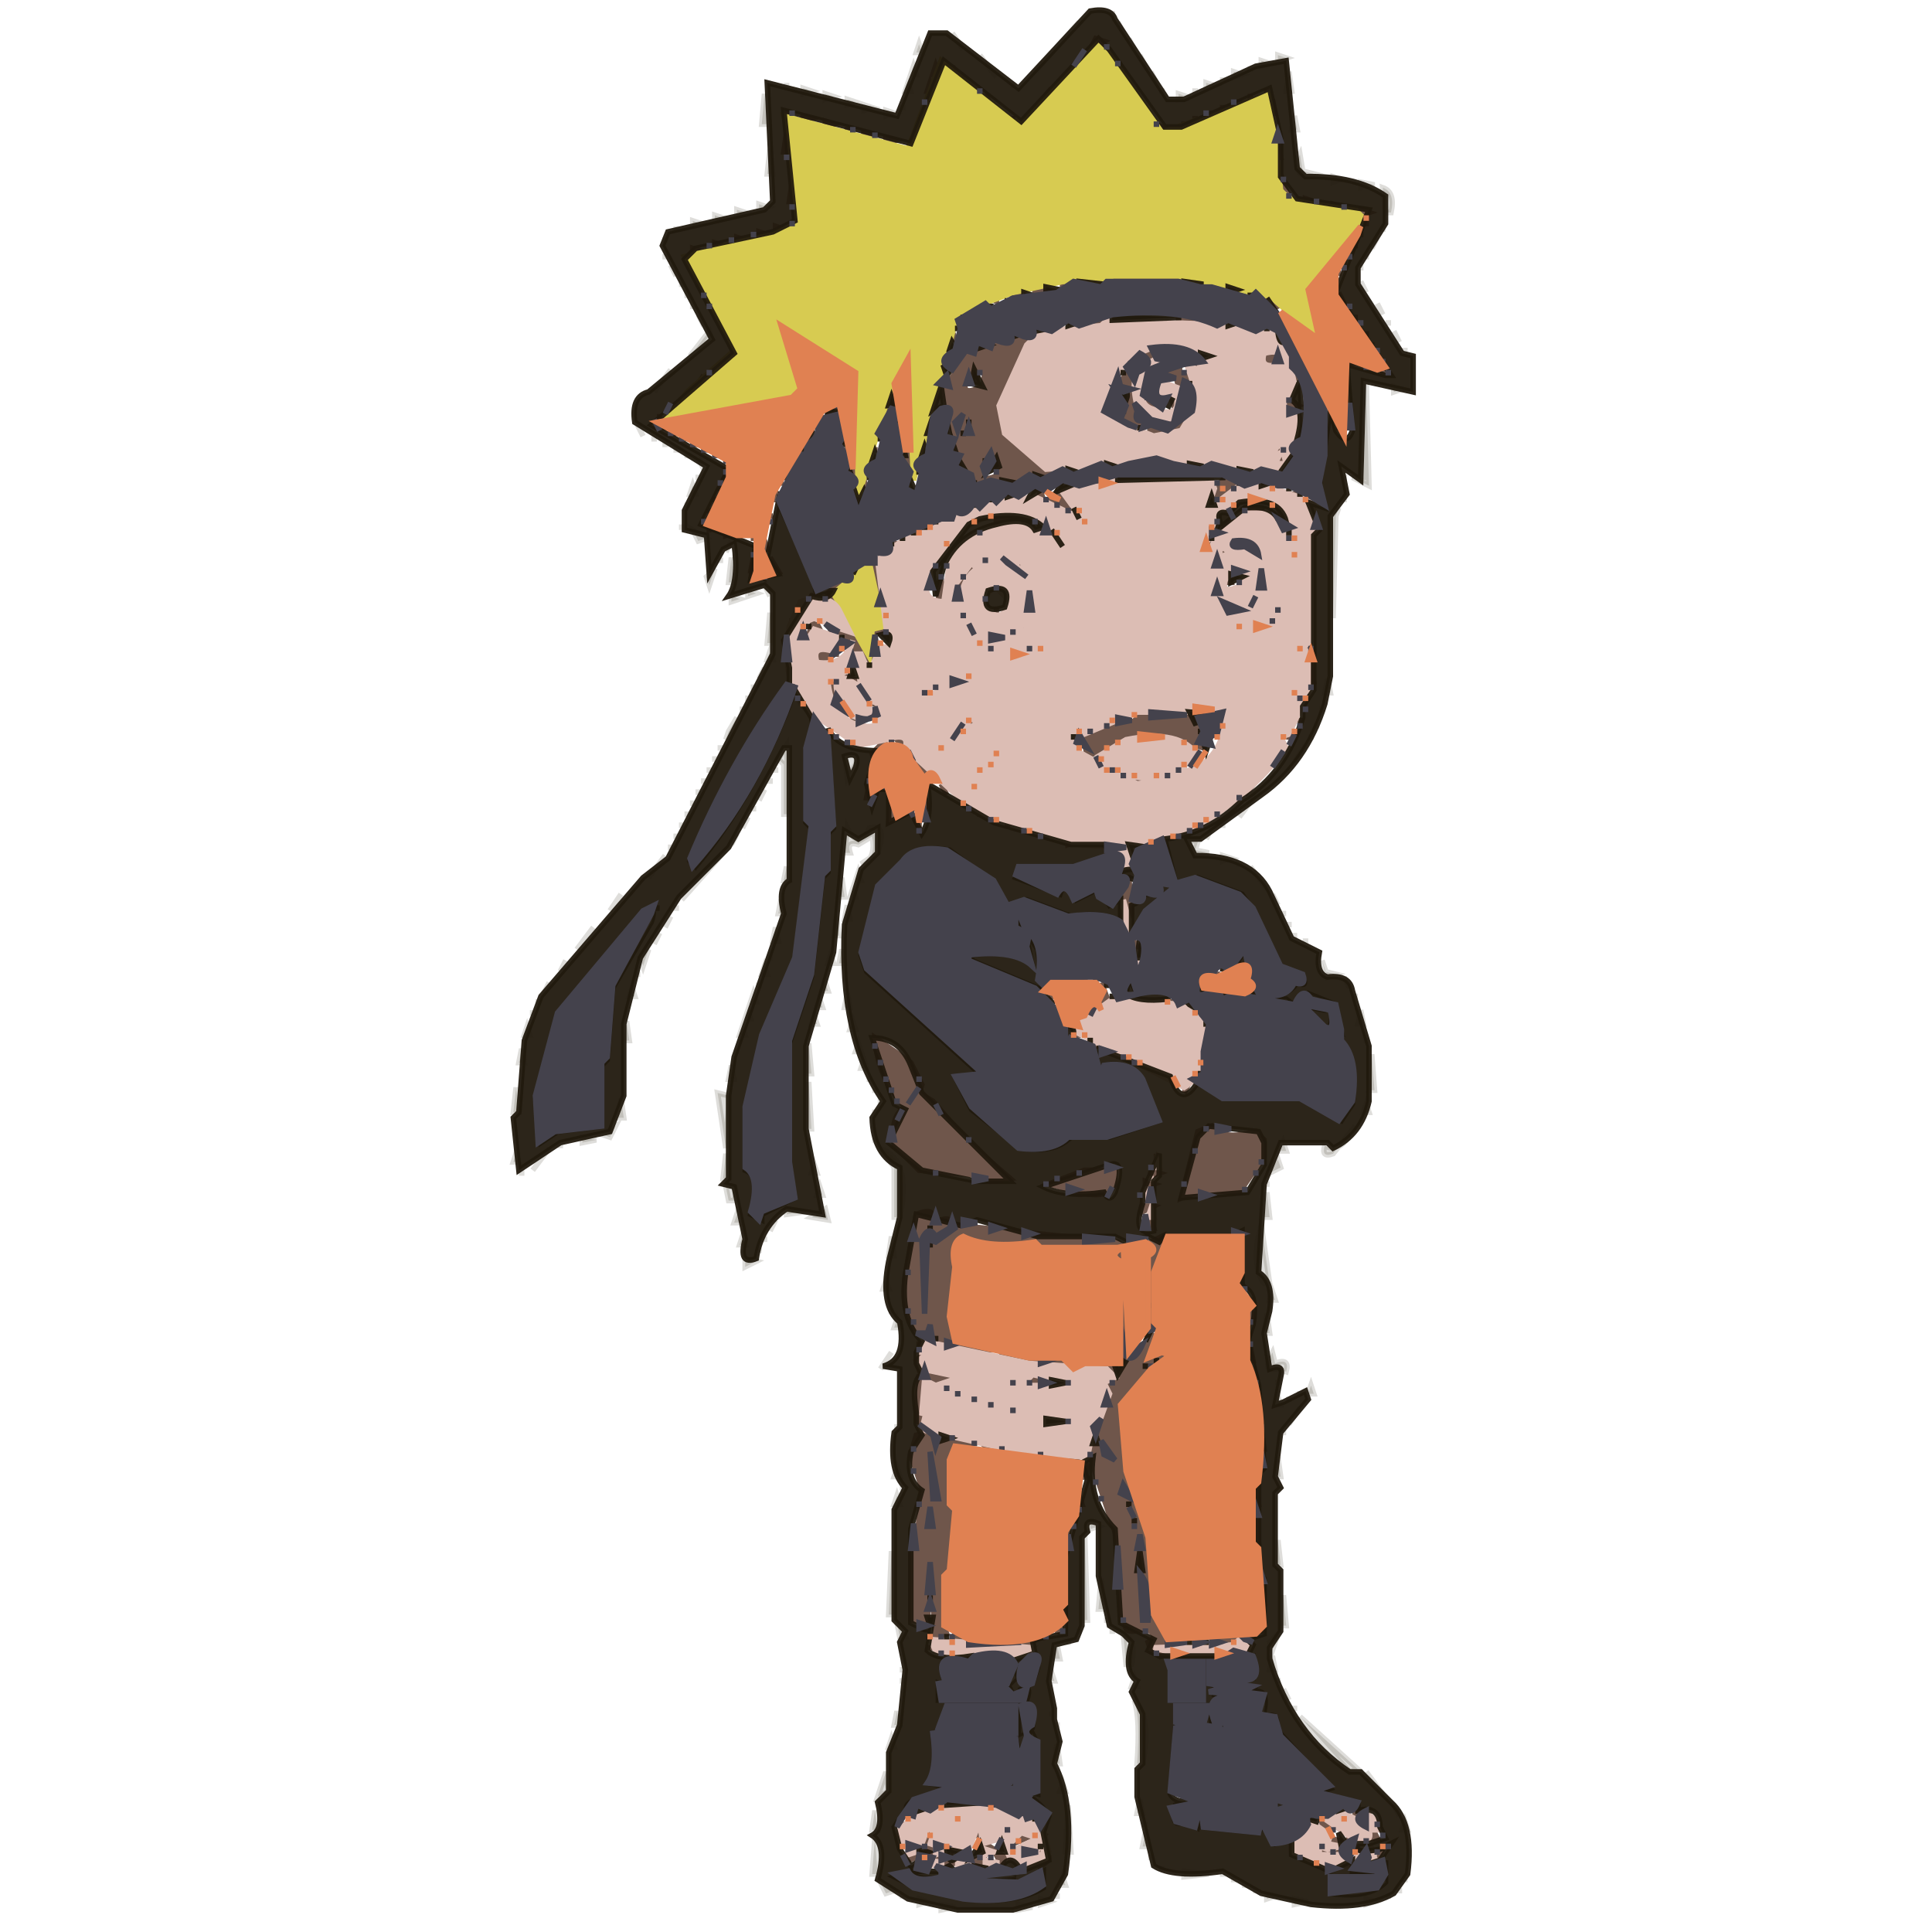 <svg viewBox="0 0 350 350" version="1.1" xmlns="http://www.w3.org/2000/svg"><path fill="rgb(111,86,75)" stroke="rgb(111,86,75)" stroke-width="1" opacity="1" d="M198.5 7L200 7.5 197.5 9 198.5 7zM201.5 10L201.5 11 201.5 10zM169.5 12L170 13.5 169 13.5 169.5 12zM172.5 12L174.5 15 172.5 12zM203.5 13L203.5 14 203.5 13zM168.5 15L169 16.5 168 16.5 168.5 15zM190.5 16L185.5 22 190.5 16zM205.5 16L205.5 17 205.5 16zM229.5 16L229.5 17 229.5 16zM178.5 17L179.5 19 178.5 17zM226.5 17L226.5 18 226.5 17zM206.5 18L207.5 20 206.5 18zM224.5 18L224.5 19 224.5 18zM230.5 18L231 20.5 230 20.5 230.5 18zM167.5 19L167.5 20 167.5 19zM221.5 19L221.5 20 221.5 19zM142.5 20L142.5 21 142.5 20zM219.5 20L219.5 21 219.5 20zM145.5 21L147 21.5 145.5 22 145.5 21zM183.5 21L183.5 22 183.5 21zM208.5 21L208.5 22 208.5 21zM216.5 21L216.5 22 216.5 21zM149.5 22L151 22.5 149.5 23 149.5 22zM166.5 22L166.5 23 166.5 22zM214.5 22L214.5 23 214.5 22zM153.5 23L153.5 24 153.5 23zM210.5 23L212 23.5 210.5 24 210.5 23zM142.5 24L143 27.5 142 27.5 142.5 24zM156.5 24L158 24.5 156.5 25 156.5 24zM160.5 25L162 25.5 160.5 26 160.5 25zM165.5 25L164.5 27 165.5 25zM231.5 26L232 28.5 231 28.5 231.5 26zM143.5 33L144 36.5 143 36.5 143.5 33zM232.5 33L233 34.5 232 34.5 232.5 33zM236.5 36L238 36.5 236.5 37 236.5 36zM241.5 37L243 37.5 241.5 38 241.5 37zM246.5 38L248 38.5 246.5 39 246.5 38zM247.5 40L247.5 41 247.5 40zM140.5 41L142 41.5 140.5 42 140.5 41zM137.5 42L139 42.5 137.5 43 137.5 42zM246.5 42L246.5 43 246.5 42zM133.5 43L135 43.5 133.5 44 133.5 43zM129.5 44L131 44.5 129.5 45 129.5 44zM245.5 44L245.5 45 245.5 44zM125.5 45L127 45.5 125.5 46 125.5 45zM124.5 47L124.5 48 124.5 47zM243.5 47L243.5 48 243.5 47zM125.5 49L125.5 50 125.5 49zM242.5 49L242.5 50 242.5 49zM201.5 50L214 50.5 201.5 51 201.5 50zM126.5 51L126.5 52 126.5 51zM192.5 51L194 51.5 192.5 52 192.5 51zM219.5 51L221 51.5 219.5 52 219.5 51zM187.5 52L189 52.5 187.5 53 187.5 52zM224.5 52L226 52.5 224.5 53 224.5 52zM183.5 53L185 53.5 183.5 54 183.5 53zM228.5 53L228.5 54 228.5 53zM242.5 53L243.5 55 242.5 53zM128.5 54L128.5 55 128.5 54zM180.5 54L180.5 55 180.5 54zM230.5 54L231.5 56 230.5 54zM177.5 55L177.5 56 177.5 55zM129.5 56L129.5 57 129.5 56zM175.5 56L175.5 57 175.5 56zM232.5 57L232.5 58 232.5 57zM245.5 57L245.5 58 245.5 57zM130.5 58L130.5 59 130.5 58zM197.5 58L200 58.5 197.5 59 197.5 58zM213.5 58L220 58.5 213.5 59 213.5 58zM191.5 59L191.5 60 191.5 59zM226.5 59L226.5 60 226.5 59zM233.5 59L233.5 60 233.5 59zM131.5 60L131.5 61 131.5 60zM172.5 60L173 61.5 172 61.5 172.5 60zM187.5 60L186 62.5 181 73.5 181 76.5 184.5 81 191 85.5 178.5 88 174 84.5 171 70.5 175.5 64 187.5 60zM177 67L177 69 175 69Q174 72 178 70 179 66 177 67zM175 75L175 76 175 75zM174 76L173 78 174 78 174 76zM176 76L174 79 176 79 176 76zM180 82L178 84Q177 88 181 86L180 82zM247.5 60L247.5 61 247.5 60zM234.5 61L234.5 62 234.5 61zM132.5 62L132.5 63 132.5 62zM210.5 62L212 62.5 210.5 63 210.5 62zM248.5 62L248.5 63 248.5 62zM207.5 63L210.5 67Q213.8 68.1 213 65.5L214 65.5Q212.9 68.8 215.5 68L215.5 69 213.5 70 213 68 209 69.5 210 72.5Q208.5 75.5 207 72.5L208 69.5 207.5 68Q208.7 70.3 210 67.5 207.5 62.5 205 67.5L206 72.5 206 74.5Q205.3 76.8 207.5 76L212 78.5 208 79Q209.3 76 205.5 77L204 77.5 204.5 76 202.5 77 204 74.5 205 70.5 203.5 70 202 70.5 205 66.5 204.5 65Q205.8 67.3 207 64.5L207.5 63zM209 72L209 73 209 72zM214.5 63L214.5 64 214.5 63zM217.5 63L219 63.5 217.5 64 217.5 63zM235.5 63L235.5 64 235.5 63zM171.5 64L171.5 65 171.5 64zM229 64Q232 63 231 66 228 67 229 64zM233.5 64L233.5 65 233.5 64zM249.5 64L249.5 65 249.5 64zM236.5 65L236.5 66 236.5 65zM244.5 65L246 65.5 244.5 66 244.5 65zM215.5 66L217 66.5 215.5 67 215.5 66zM248.5 66L248.5 67 248.5 66zM234.5 67L235 68.5 234 68.5 234.5 67zM237.5 67L237.5 68 237.5 67zM250.5 67L250.5 68 250.5 67zM127.5 68L125.5 71 127.5 68zM170.5 68L170.5 69 170.5 68zM238.5 69L238.5 70 238.5 69zM161.5 71L163 73.5 162 73.5 161.5 71zM200.5 71L200.5 72 200.5 71zM212.5 71L212.5 72 212.5 71zM216.5 71L217 72.5 216 72.5 216.5 71zM239.5 71L239.5 72 239.5 71zM169.5 72L169.5 73 169.5 72zM150.5 73L149.5 75 150.5 73z"/><path fill="rgb(111,86,75)" stroke="rgb(111,86,75)" stroke-width="1" opacity="1" d="M199.5 73L200.5 75 203 73.5Q201 78 199 74.5L199.5 73zM212.5 73Q215.3 74.3 213 75.5L213.5 77 215 76.5Q213.5 79.5 212 76.5L213 74.5 212.5 73zM233.5 73L235 73.5 233.5 74 233.5 73zM240.5 73L240.5 74 240.5 73zM160.5 74L160.5 75 160.5 74zM119.5 75L119.5 76 119.5 75zM168.5 75L169 76.5 168 76.5 168.5 75zM241.5 75L241.5 76 241.5 75zM152.5 76L152.5 77 152.5 76zM120.5 77L120.5 78 120.5 77zM147.5 77L146.5 79 147.5 77zM159.5 77L159.5 78 159.5 77zM163.5 77L164 78.5 163 78.5 163.5 77zM242.5 77L242.5 78 242.5 77zM122.5 78L122.5 79 122.5 78zM124.5 79L124.5 80 124.5 79zM167.5 79L168 80.5 167 80.5 167.5 79zM126.5 80L126.5 81 126.5 80zM145.5 80L145.5 81 145.5 80zM231.5 80L233 84 230 82.5 231.5 80zM232 82L232 83 232 82zM234.5 80L234.5 81 234.5 80zM128.5 81L128.5 82 128.5 81zM153.5 81L153.5 82 153.5 81zM158.5 81L158.5 82 158.5 81zM130.5 82L130.5 83 130.5 82zM164.5 82L165 84.5 164 84.5 164.5 82zM143.5 83L143.5 84 143.5 83zM166.5 83L166.5 84 166.5 83zM204.5 83L207 83.5 204.5 84 204.5 83zM210.5 83L210.5 84 210.5 83zM212.5 83L212.5 84 212.5 83zM157.5 84L157.5 85 157.5 84zM179.5 84L179.5 85 179.5 84zM196.5 84L198 84.5 196.5 85 196.5 84zM220.5 84L223 84.5 220.5 85 220.5 84zM142.5 85L142.5 86 142.5 85zM154.5 85L155 86.5 154 86.5 154.5 85zM229.5 85L232 85.5 229.5 86 229.5 85zM131.5 86L131.5 87 131.5 86zM141.5 87L141.5 88 141.5 87zM156.5 87L157 88.5 156 88.5 156.5 87zM197.5 87L199 87.5 197.5 88 197.5 87zM221.5 87L224 87.5 223 90 219 89.5 221.5 87zM222 88L222 89 222 88zM130.5 88L130.5 89 130.5 88zM231.5 88L231.5 89 231.5 88zM140.5 89L141 90.5 140 90.5 140.5 89zM188.5 89L189 90.5 188 90.5 188.5 89zM191.5 89L195 91.5 192.5 93 191.5 90 190.5 92 190 90.5 191.5 89zM234.5 89L234.5 90 234.5 89zM129.5 90L129.5 91 129.5 90zM155.5 90L155.5 91 155.5 90zM181.5 90L181.5 91 181.5 90zM178.5 91L178.5 92 178.5 91zM128.5 92L128.5 93 128.5 92zM175.5 92L175.5 93 175.5 92zM226.5 92L229 92.5 226.5 93 226.5 92zM231.5 92L232.5 94 231.5 92zM139.5 93L139.5 94 139.5 93zM180.5 93L185 93.5 180.5 94 180.5 93zM194.5 93L194.5 94 194.5 93zM170.5 94L170.5 95 170.5 94zM222.5 94L221.5 96 222.5 94zM128.5 95L130 95.5 128.5 96 128.5 95zM180.5 95L182 95.5 180.5 96 180.5 95zM185.5 95L187 95.5 185.5 96 185.5 95zM131.5 96L133 96.5 131.5 97 131.5 96zM173.5 96L172.5 98 173.5 96zM136.5 97L136.5 98 136.5 97zM164.5 97L164.5 98 164.5 97zM176.5 97L176.5 98 176.5 97zM190.5 97L190.5 98 190.5 97zM192.5 97L194 99.5 193 99.5 192.5 97zM138.5 98L139 99.5 138 99.5 138.5 98zM162.5 98L162.5 99 162.5 98zM219.5 98L219.5 99 219.5 98zM234.5 98L235 99.5 234 99.5 234.5 98zM221 99L223 99.5 221 100.5 221 99zM159.5 100L159.5 101 159.5 100zM170.5 100L170.5 101 170.5 100zM136.5 101L138 104.5 136 103.5 136.5 101zM139.5 101L141 103.5 140 103.5 139.5 101zM177.5 101L175.5 104 174 103.5 177.5 101zM179.5 101L181 101.5 179.5 102 179.5 101zM227.5 101L228.5 103 227.5 101zM156.5 102L156.5 103 156.5 102zM158.5 102L160 107.5 158 106.5 158.5 102zM184.5 102L184.5 103 184.5 102zM220.5 103L221 105.5 220 105.5 220.5 103zM168.5 104L168.5 105 168.5 104zM222.5 104L223 105.5 222 105.5 222.5 104zM152.5 105L151 107.5 157.5 119 159 119.5 156 120 155.5 118 154 118.5 155 116.5 152 114.5 153 112.5 150 107.5 152.5 105zM154 114L154 115 154 114zM170.5 105L171 108.5 170 108.5 170.5 105zM173.5 105L175 105.5 173.5 106 173.5 105zM185.5 105L186.5 107 185.5 105zM179.5 106L178.5 108 179.5 106zM228.5 107L228.5 108 228.5 107zM147.5 108L149 108.5 147.5 109 147.5 108zM182.5 108L182.5 109 182.5 108zM221.5 108L221.5 109 221.5 108zM173.5 109L174.5 111 173.5 109zM159.5 110L161 113.5 158.5 115 158.5 114 160 113.5 159.5 110zM180.5 110L180.5 111 180.5 110zM225.5 110L225.5 111 225.5 110zM186.5 111L186 112.5 184.5 115 184 113.5 186.5 111zM231.5 111L231.5 112 231.5 111zM143.5 112L143.5 113 143.5 112zM147.5 112L148.5 114 146.5 115 147 113.5 147.5 112zM174.5 112L174.5 113 174.5 112zM229.5 112L229.5 113 229.5 112zM225.5 113L227 113.5 225.5 114 225.5 113zM150.5 114L150.5 115 150.5 114zM177.5 114L178.5 116 177.5 114zM182.5 115L182.5 116 182.5 115zM145.5 116L145.5 117 145.5 116zM151.5 116L151.5 117 151.5 116zM237.5 116L236.5 118 237.5 116zM160.5 117L160.5 118 160.5 117zM178.5 117L178.5 118 178.5 117zM185.5 117L185.5 118 185.5 117zM187.5 117L187.5 118 187.5 117zM148 118Q151 117 150 120 147 121 148 118zM151.5 118L151.5 119 151.5 118zM180.5 118L183 118.5 180.5 119 180.5 118zM237.5 120L238 123.5 237 123.5 237.5 120zM157.5 121L157.5 122 157.5 121zM151.5 122L156 123.5 154.5 124 151.5 123 151.5 122zM143.5 123L143.5 124 143.5 123zM171.5 123L170.5 125 171.5 123zM174.5 123L174.5 124 174.5 123z"/><path fill="rgb(111,86,75)" stroke="rgb(111,86,75)" stroke-width="1" opacity="1" d="M150 124Q153 123 152 126 149 127 150 124zM168.5 124L168.5 125 168.5 124zM166.5 126L166.5 127 166.5 126zM158.5 127L158.5 128 158.5 127zM177.5 129L175.5 132 177.5 129zM206.5 129L215.5 130 217 131.5 218 135.5 216.5 135 206.5 133 197 137 196 132.5 201.5 131Q205.8 131.8 206.5 129zM154.5 130L154.5 131 154.5 130zM221.5 130L221.5 131 221.5 130zM235.5 130L235.5 131 235.5 130zM233.5 133L233.5 134 233.5 133zM160.5 134L159 136.5 158.5 138 158 136.5 160.5 134zM162.5 134Q164.8 133.3 164 135.5L162.5 134zM171.5 134L171.5 135 171.5 134zM179.5 137L179 138.5 176.5 142 178 139.5 179.5 137zM165.5 138L168 139.5 169 141.5 165.5 138zM200.5 138L200.5 139 200.5 138zM214.5 139L214.5 140 214.5 139zM229.5 139L225.5 144 229.5 139zM202.5 140L202.5 141 202.5 140zM204.5 140L209.5 141 211 140.5Q210 143 205.5 142L204.5 140zM212.5 140L212.5 141 212.5 140zM157.5 142L158 144.5 157 144.5 157.5 142zM170.5 142L171.5 144 170.5 142zM167.5 144L168 146.5 167 146.5 167.5 144zM161.5 145L162.5 148 164 147.5 161 149 161.5 145zM165.5 146L165.5 147 165.5 146zM221.5 146L221.5 147 221.5 146zM177.5 147L177.5 148 177.5 147zM166.5 149L166.5 150 166.5 149zM182.5 149L182.5 150 182.5 149zM189.5 151L189.5 152 189.5 151zM193.5 152L195 152.5 193.5 153 193.5 152zM209.5 152L209.5 153 209.5 152zM202.5 154L202.5 155 202.5 154zM204.5 159L205 165.5 203.5 168 203 166.5 204 163.5 203 161.5 204.5 159zM204.5 169L206 171.5 205 171.5 204.5 169zM205.5 175L206 176.5 205 176.5 205.5 175zM223.5 175L223.5 176 223.5 175zM220.5 176L220.5 177 220.5 176zM192.5 177L197 177.5 192.5 178 192.5 177zM226.5 177L226.5 178 226.5 177zM199.5 178L201 182 199 181.5 200 179.5 199.5 178zM217.5 178L217.5 179 217.5 178zM220.5 179L220.5 180 220.5 179zM226.5 179L225.5 181 224 180.5 226.5 179zM190.5 180L190.5 181 190.5 180zM212.5 181L212.5 182 212.5 181zM191.5 182L191.5 183 191.5 182zM215.5 182L215.5 183 215.5 182zM192.5 184L192.5 185 192.5 184zM195.5 184L197 184.5 195.5 185 195.5 184zM217.5 184L217.5 185 217.5 184zM195.5 187L195.5 188 195.5 187zM158.5 188L165 192.5 167 196.5 166.5 198 169 199.5 175.5 207 183 213.5 179.5 214 178.5 213 166.5 212 162 207.5Q161.2 202.2 164 200.5 159 195.4 158.5 188zM166 198L166 199 166 198zM165 199L165 200 165 199zM198.5 189L198.5 190 198.5 189zM201.5 190L201.5 191 201.5 190zM208.5 193L208.5 194 208.5 193zM210.5 194L210.5 195 210.5 194zM215.5 196L214.5 198 215.5 196zM219.5 204Q221.3 206.7 227.5 205L229 206.5 229 209.5 224.5 216Q217.5 215.3 214 217L217 205 219.5 204zM209.5 209L209.5 210 209.5 209zM196.5 212L202 212 202 214.5Q200.8 217.3 195.5 216L190 214.5 196.5 212zM208.5 212L210 212.5 208.5 213 208.5 212zM207.5 214L209 214.5 207.5 215 207.5 214zM207 218L209 218.5 207 219.5 207 218zM166 220Q169.8 218.5 169 221.5L170.5 221Q172.8 220.3 172 222.5L173.5 222 202.5 225 204 226.5 203.5 242 203 228.5 202 227.5 202.5 226 188.5 226 187.5 225Q179.2 226.3 174.5 224L172 230.5 173 239.5Q171.5 243.9 174.5 243L180 244.5 175.5 245 171.5 243 168.5 244 168.5 243 170 242.5 168.5 240 167.5 242Q163 239.5 164 231.5L166 220zM169 222L168 224 169 224 169 222zM172 223L172 224 172 223zM168 224L168 238 168 227Q170 225 168 224zM170 224L170 225 171 225 170 224zM208.5 221L209 222.5 208 222.5 208.5 221zM210.5 224L210 225.5 208.5 236 208 227.5 208.5 225 210.5 224zM224.5 231L225 232.5 224 232.5 224.5 231zM226.5 235L226.5 236 226.5 235zM208.5 237L209 239.5 208 239.5 208.5 237zM226.5 237L227 238.5 226 238.5 226.5 237zM207.5 241Q210.2 242.3 208 243.5L209.5 247 210.5 245 211 246.5Q209.8 249.2 208.5 247L207 247.5 208 248.5 204 252.5 203 257.5 206 273.5 205 276.5 206 276.5 206.5 275 208 278.5 209 292.5 211 298 208.5 299 208 297.5Q210.2 296.3 207.5 295 203.1 296.5 204 293.5L203 292.5 203 280.5 197 262.5 200 261.5 199 258.5 201 254.5 200 250.5 202 250.5 200.5 248 196 247.5 202 247 202.5 249 208 242.5 207.5 241zM201 262L200 264 201 264 201 262zM202 264L202 265 202 264zM204 269L203 271 204 271 204 269zM205 271L204 274 205 274 205 271zM207 278L206 288 207 288 207 278zM208 288L207 294 208 294 208 288zM166.5 243L166.5 244 166.5 243zM213.5 244L213.5 245 213.5 244zM226.5 244L227 246.5 226 246.5 226.5 244zM167.5 245L174 246.5 169.5 247 167 246 166.5 248 166 246.5 167.5 245zM181.5 245Q186.3 244.3 188 246.5L186.5 247 181.5 246 181.5 245zM190.5 246L194 247.5 192.5 247Q189.5 247.5 190.5 246zM175.5 247L179 247.5 175.5 248 175.5 247zM168.5 248L174 249.5 170 250.5 170.5 252 168 251 168.5 248zM181.5 248L184 248.5 181.5 249 181.5 248zM166.5 249L167 256 172 257.5 168.5 258 166 257.5 166 255.5 166.5 249zM186.5 249L190 249.5 187.5 251 185.5 251 184 250.5 186.5 249zM178.5 250L183 250.5 178.5 251 178.5 250zM194.5 250L196 250.5 194.5 251 194.5 250zM172.5 251L173 252.5 172 252.5 172.5 251zM227.5 251L228 252.5 227 252.5 227.5 251zM174.5 252L175.5 254 174.5 252zM177.5 253L178.5 255 177.5 253zM180.5 254L180.5 255 180.5 254zM182.5 255L182.5 256 182.5 255zM184.5 255L184.5 256 184.5 255zM188.5 256L188.5 257 188.5 256zM194.5 257L194.5 258 194.5 257zM178.5 258L184 258.5 178.5 259 178.5 258z"/><path fill="rgb(111,86,75)" stroke="rgb(111,86,75)" stroke-width="1" opacity="1" d="M196.5 258L198 258.5 196.5 259 196.5 258zM169.5 259L171 259.5 169 260 169.5 262 173.5 260 176 261.5 173 262Q171 265 172 272.5L173 275.5 171 285.5 171 294.5 171.5 296 169.5 297 168.5 283 168 294 165 293.5 165 281.5 166 280.5 167 269.5 165 263.5 166 260 169.5 259zM169 263L168 267 169 267 169 263zM170 267L169 272 170 272 170 267zM169 273L168 277 169 277 169 273zM228.5 259L229 262.5 228 262.5 228.5 259zM177.5 261L181 262.5 179.5 263 177.5 261zM182.5 262L184 262.5 182.5 263 182.5 262zM185.5 263L188 263.5 185.5 264 185.5 263zM189.5 263L191 263.5 189.5 264 189.5 263zM193.5 264L197 265.5 196.5 268 196 265Q192.7 265.8 193.5 264zM227.5 269L228 272.5 227 272.5 227.5 269zM195.5 271L196 272.5 195 272.5 195.5 271zM194.5 275L194.5 276 194.5 275zM227.5 275L228 279.5 227 279.5 227.5 275zM193.5 277L193.5 278 193.5 277zM228.5 287L229 290.5 228 290.5 228.5 287zM192.5 291L192.5 292 192.5 291zM192.5 294L191.5 296 192.5 294zM228.5 295L228.5 296 228.5 295zM173 296Q176 295 175 298 172 299 173 296zM187.5 296L189 296.5 185.5 298 185.5 297 187.5 296zM221 296L224 296.5 221 298 221 296zM168.5 298L168.5 299 168.5 298zM171.5 299L171.5 300 171.5 299zM186.5 299L186.5 300 186.5 299zM210.5 299L212 299.5 210.5 300 210.5 299zM222.5 299L222.5 300 222.5 299zM169.5 327L169.5 328 169.5 327zM180.5 327L180.5 328 180.5 327zM183.5 328L183.5 329 183.5 328zM241.5 328L241.5 329 241.5 328zM245.5 328L247 328.5 245.5 329 245.5 328zM248.5 329L248.5 330 248.5 329zM163.5 330L163.5 331 163.5 330zM168.5 330L169 331.5 168 333.5 170 336.5 168 335.5 167.5 334 166 334.5 168.5 330zM173.5 330L174 331.5 172.5 335 172 332.5 173.5 330zM177.5 330L178 332.5 177 332.5 177.5 330zM182.5 330L182.5 331 182.5 330zM239.5 330L241 330.5 239.5 331 239.5 330zM244.5 330L246 332.5 245 333.5 246.5 336Q242.3 334.3 245 332.5L244.5 330zM248.5 331L249.5 333Q246.7 333.7 248.5 331zM182.5 332L184.5 332 187 332.5 183.5 334 182.5 332zM189.5 332L188.5 334 189.5 332z"/><path fill="rgb(111,86,75)" stroke="rgb(111,86,75)" stroke-width="1" opacity="1" d="M240.5 333L243 333.5 240.5 334 240.5 333zM178.5 334L182 336.5 181.5 338 180 335 178.5 334zM174.5 335L174.5 336 174.5 335zM184.5 335L184.5 336 184.5 335zM188.5 335Q191.5 336.5 188.5 338L188.5 335zM239.5 335L241 335.5 239.5 336 239.5 335zM242.5 335L242.5 336 242.5 335zM250.5 335L249.5 337 250.5 335zM164.5 336L166 336.5 164.5 337 164.5 336zM178.5 336L177.5 338 176 337.5 178.5 336zM236.5 336L236.5 337 236.5 336zM171.5 337L173 337.5 171.5 338 171.5 337zM245.5 337L245.5 338 245.5 337z"/><path fill="rgb(215,203,81)" stroke="rgb(215,203,81)" stroke-width="1" opacity="1" d="M198.5 8L201 9.5 210.5 24 230 17 232 34.5 233.5 36 245.5 38 247 39.5 239 49.5 237 54.5 239 61.5 230.5 54 213.5 50 201.5 50 200.5 51 192.5 51 183.5 53 175.5 56 173 58.5 165.5 87 164.5 65 161 71.5 155.5 90 155 67.5 152.5 65 141.5 59 141 60.5 145 70.5 143.5 72 120.5 76 124.5 71 133 63.5 124 46.5 144 41 143 24.5 142 21 164.5 27 170.5 11 183.5 22 185.5 22 198.5 8zM157.5 102L160 113.5 158 114 157.5 119 151 107.5 157.5 102z"/><path fill="rgb(32,22,0)" stroke="rgb(32,22,0)" stroke-width="1" opacity=".145" d="M201.5 2L201.5 3 201.5 2zM195.5 4L187.5 13 195.5 4zM202.5 4L203.5 6 202.5 4zM172.5 6L174.5 9 172.5 6zM204.5 7L205.5 9 204.5 7zM166.5 8L167 9.5 166 9.5 166.5 8zM177.5 10L180.5 14 177.5 10zM206.5 10L207.5 12 206.5 10zM231.5 10L233 10.5 231.5 11 231.5 10zM228.5 11L230 11.5 228.5 12 228.5 11zM165.5 12L166 13.5 165 13.5 165.5 12zM226.5 12L226.5 13 226.5 12zM208.5 13L209.5 15 208.5 13zM223.5 13L225 13.5 223.5 14 223.5 13zM233.5 13L234 16.5 233 16.5 233.5 13zM221.5 14L221.5 15 221.5 14zM142.5 15L142.5 16 142.5 15zM164.5 15L165 16.5 164 16.5 164.5 15zM183.5 15L183.5 16 183.5 15zM218.5 15L220 15.5 218.5 16 218.5 15zM145.5 16L147 16.5 145.5 17 145.5 16zM210.5 16L210.5 17 210.5 16zM216.5 16L216.5 17 216.5 16zM138.5 17L139 22.5 138 22.5 138.5 17zM149.5 17L151 17.5 149.5 18 149.5 17zM213.5 17L215 17.5 213.5 18 213.5 17zM153.5 18L155 18.5 153.5 19 153.5 18zM156.5 19L158 19.5 156.5 20 156.5 19zM163.5 19L163.5 20 163.5 19zM160.5 20L162 20.5 160.5 21 160.5 20zM234.5 21L235 23.5 234 23.5 234.5 21zM139.5 27L140 31.5 139 31.5 139.5 27zM235.5 28L236 31 238 31.5 236.5 32Q234 31 235.5 28zM241.5 32L243 32.5 241.5 33 241.5 32zM246.5 33L249 33.5 246.5 34 246.5 33zM250.5 34Q252.8 34.8 252 38.5L251 38.5 250.5 34zM137.5 37L139 37.5 137.5 38 137.5 37zM133.5 38L135 38.5 133.5 39 133.5 38zM129.5 39L131 39.5 129.5 40 129.5 39zM125.5 40L127 40.5 125.5 41 125.5 40zM122.5 41L122.5 42 122.5 41zM250.5 41L250.5 42 250.5 41zM120.5 43L120.5 44 120.5 43zM249.5 43L248.5 45 249.5 43zM120.5 46L120.5 47 120.5 46zM247.5 46L247.5 47 247.5 46zM121.5 48L122.5 50 121.5 48zM246.5 48L246.5 49 246.5 48zM123.5 51L123.5 52 123.5 51zM246.5 51L247.5 53 246.5 51zM124.5 53L124.5 54 124.5 53zM125.5 55L125.5 56 125.5 55zM249.5 55L250.5 57 249.5 55zM126.5 57L127.5 59 126.5 57zM251.5 58L251.5 59 251.5 58zM128.5 60L129 61.5 125 64.5 128.5 60zM252.5 60L253.5 62 252.5 60zM254.5 63L254.5 64 254.5 63zM121.5 67L118.5 71 121.5 67zM247.5 69L248 88 245 86.5 247 86.5 247.5 69zM249.5 69L249.5 70 249.5 69zM252.5 70L254 70.5 252.5 71 252.5 70zM115.5 77L116.5 79 115.5 77zM118.5 79L118.5 80 118.5 79zM120.5 80L120.5 81 120.5 80zM122.5 81L122.5 82 122.5 81zM124.5 82L124.5 83 124.5 82zM126.5 83L127.5 85 126.5 83zM126.5 86L126.5 87 126.5 86zM243.5 86L243.5 87 243.5 86zM125.5 88L126 89.5 125 89.5 125.5 88zM243.5 90L243.5 91 243.5 90zM124.5 91L124.5 92 124.5 91zM242.5 92L242 93.5 241.5 112 241 93.5 242.5 92zM123.5 95L123.5 96 123.5 95zM125.5 96L128 97.5 126.5 98 125.5 96zM132.5 98L131.5 100 132.5 98zM130.5 101L130.5 102 130.5 101zM132.5 101L133 105.5 132 105.5 132.5 101zM129.5 103L129 104.5 128.5 106 128 104.5 129.5 103zM138.5 106L139.5 108 138.5 106zM135.5 107L137 107.5 135.5 108 135.5 107zM132.5 108L134 108.5 132.5 109 132.5 108zM139.5 111L140 116.5 139 116.5 139.5 111zM139.5 118L140 119.5 139 119.5 139.5 118zM138.5 121L137.5 123 138.5 121zM240.5 123L241 125.5 240 125.5 240.5 123zM136.5 124L136.5 125 136.5 124zM135.5 126L135.5 127 135.5 126zM134.5 128L134.5 129 134.5 128zM239.5 128L239.5 129 239.5 128zM133.5 130L133 131.5 131.5 134 132 132.5 133.5 130zM238.5 131L238.5 132 238.5 131zM237.5 133L237.5 134 237.5 133zM130.5 135L130.5 136 130.5 135zM142.5 135L143 147.5 142 147.5 142 138.5 141 137.5 142.5 135zM236.5 135L234.5 138 236.5 135zM129.5 137L129.5 138 129.5 137zM153 137Q155.7 135.9 155 138.5L153.5 141 153 137zM128.5 139L128.5 140 128.5 139zM140.5 139L140.5 140 140.5 139zM127.5 141L127.5 142 127.5 141zM139.5 141L139.5 142 139.5 141zM126.5 143L126.5 144 126.5 143zM138.5 143L137.5 145 138.5 143zM227.5 144L224.5 148 227.5 144zM125.5 145L125.5 146 125.5 145zM136.5 146L136.5 147 136.5 146zM124.5 147L124.5 148 124.5 147zM135.5 148L134.5 150 135.5 148zM123.5 149L123.5 150 123.5 149zM221.5 149L221.5 150 221.5 149zM153.5 150Q155.5 154 157.5 150 160.9 149.1 159 154.5L156 156.5Q158.8 155.8 158 151.5L155.5 153Q153.3 152.3 154 154.5L153 154.5 153.5 150zM219.5 150L218.5 152 219.5 150zM122.5 151L122.5 152 122.5 151zM133.5 151L132.5 153 133.5 151zM215 152L217 152.5 216.5 154 219 154.5 216.5 155 215 152zM121.5 153L121.5 154 121.5 153zM131.5 154L123.5 163 131.5 154zM120.5 155L117.5 159 120.5 155zM221.5 155L223 155.5 221.5 156 221.5 155zM224.5 156L224.5 157 224.5 156zM142.5 157L143 159.5 142 159.5 142.5 157zM226.5 157L229.5 161 226.5 157zM155.5 158L156 159.5 155 159.5 155.5 158zM152.5 159L153 162.5 152 162.5 152.5 159zM154.5 161L155 162.5 154 162.5 154.5 161zM112.5 162L110.5 165 112.5 162zM230.5 162L231.5 164 230.5 162zM141.5 163L142 165.5 141 165.5 141.5 163zM122.5 164L122.5 165 122.5 164zM153.5 164L154 166.5 153 166.5 153.5 164zM232.5 165L232.5 166 232.5 165zM121.5 166L120.5 168 121.5 166zM151.5 166L152 169.5 151 169.5 151.5 166zM233.5 167L233.5 168 233.5 167zM107.5 168L104.5 172 107.5 168zM140.5 168L141 170.5 140 170.5 140.5 168zM119.5 169L118.5 171 119.5 169zM234.5 169L234.5 170 234.5 169zM236.5 170L236.5 171 236.5 170zM117.5 172L117 173.5 116.5 175 116 173.5 117.5 172zM152.5 172L153 174.5 152 174.5 152.5 172zM139.5 173L139.5 174 139.5 173zM150.5 173L151 174.5 150 174.5 150.5 173zM102.5 174L101.5 176 102.5 174zM239.5 174L240 176 242 176.5 240.5 177 239.5 174zM138.5 175L139 176.5 138 176.5 138.5 175zM115.5 176L115.5 177 115.5 176zM243.5 177L244.5 179 243.5 177zM99.5 178L98.5 180 99.5 178zM137.5 178L137.5 179 137.5 178zM149.5 178L150 179.5 149 179.5 149.5 178zM114.5 179L115 180.5 114 180.5 114.5 179zM136.5 180L137 181.5 136 181.5 136.5 180zM153.5 180L154 182.5 153 182.5 153.5 180zM245.5 180L245.5 181 245.5 180zM97.5 181L97.5 182 97.5 181zM148.5 181L149 182.5 148 182.5 148.5 181zM96.5 183L96.5 184 96.5 183zM135.5 183L136 184.5 135 184.5 135.5 183zM246.5 183L247 185.5 246 185.5 246.5 183zM147.5 184L148 185.5 147 185.5 147.5 184zM113.5 185L114 188.5 113 188.5 113.5 185zM154.5 185L155 186.5 154 186.5 154.5 185zM95.5 186L96 187.5 95 187.5 95.5 186zM134.5 186L135 187.5 134 187.5 134.5 186zM247.5 188L247.5 189 247.5 188zM146.5 189L147 194.5 146 194.5 146.5 189zM155.5 189L156 190.5 155 190.5 155.5 189zM94.5 190L95 192.5 94 192.5 94.5 190zM133.5 190L133.5 191 133.5 190zM248.5 191L249 197.5 248 197.5 248.5 191zM156.5 192L157 193.5 156 193.5 156.5 192zM132.5 193L133 195.5 132 195.5 132.5 193zM157.5 195L157.5 196 157.5 195zM146.5 196L147 204.5 146 204.5 146.5 196zM93.5 197L94 201.5 93 201.5 93.5 197zM158.5 197L158.5 198 158.5 197zM130 198L132 198.5 132 200.5 131.5 208 130 198zM112.5 199L113 202.5 112 202.5 112.5 199zM159.5 199L159.5 200 159.5 199zM247.5 200L248 201.5 247 201.5 247.5 200zM158.5 201L158.5 202 158.5 201zM111.5 204L110.5 206 109 205.5 111.5 204zM245.5 204L241.5 209Q239.3 209.8 240 207.5 242.8 209.4 245.5 204zM105.5 206L108 206.5 105.5 207 105.5 206zM158.5 206L158.5 207 158.5 206zM101.5 207L101.5 208 101.5 207zM232.5 207L233 208.5 232 208.5 232.5 207zM99.5 208L96.5 212 99.5 208zM159.5 208Q165.3 210.3 163 220.5L162 220.5 162 211.5 159.5 208zM93.5 209L94 210.5 93 210.5 93.5 209zM131.5 209L132 213.5 131 213.5 131.5 209zM231.5 210L232 211.5 230 212.5 231.5 210zM147.5 211L148 212.5 147 212.5 147.5 211zM94.5 212L94.5 213 94.5 212zM229.5 214L229.5 215 229.5 214zM131.5 215Q134.1 214.2 133 217.5L132 217.5 131.5 215zM148.5 215L149 216.5 148 216.5 148.5 215zM229.5 216L230 220.5 229 220.5 229.5 216zM142.5 219L146 219.5 142.5 220 142.5 219zM149.5 219L150 221 147 220.5 149.5 219zM133.5 220L134 221.5 133 221.5 133.5 220zM140.5 221L139.5 223 140.5 221zM228.5 222L230 232.5 229 232.5Q226.4 228.9 228.5 222zM134.5 224L135 225.5 134 225.5 134.5 224zM138.5 224L138.5 225 138.5 224zM161.5 224L162 227.5 161 227.5 161.5 224zM137.5 226L137.5 227 137.5 226zM135 228L137 228.5 135 229.5 135 228zM160.5 232L161 233.5 160 233.5 160.5 232zM230.5 234L231 235.5 230 235.5 230.5 234zM161.5 237L161.5 238 161.5 237zM229.5 238L230 241.5 229 241.5 229.5 238zM162.5 239L163 240.5 162 240.5 162.5 239zM161.5 245L159.5 248 161.5 245zM230.5 245L231 247Q233.7 245.9 233 248.5L231.5 248Q228.4 248.7 230.5 245zM231.5 250L231.5 251 231.5 250zM237.5 251L238 252.5 237 252.5 237.5 251zM235.5 252L235.5 253 235.5 252zM231.5 253L232 254.5 231 254.5 231.5 253zM233.5 253L233.5 254 233.5 253zM235.5 255L233.5 258 235.5 255zM162.5 258L162.5 259 162.5 258zM232.5 259L232.5 260 232.5 259zM231.5 264L232 267.5 231 267.5 231.5 264zM162.5 266L163 267.5 162 267.5 162.5 266zM163.5 269L163.5 270 163.5 269zM162.5 271L163 272.5 162 272.5 162.5 271zM197.5 276L199 276.5 197.5 277 197.5 276zM196.5 278L197 293.5 196 293.5 196.5 278zM231.5 279L232 283.5 231 283.5 231.5 279zM161.5 281L162 292.5 161 292.5 161.5 281zM199.5 286L200 291.5 199 291.5 199.5 286zM232.5 289L233 294.5 232 294.5 232.5 289zM200.5 293L200.5 294 200.5 293zM162.5 294L164 296.5 163 296.5 162.5 294zM195.5 295L195.5 296 195.5 295zM201.5 295L201.5 296 201.5 295zM203.5 296Q206 297 205 301.5L204 301.5 203.5 296zM231.5 296L231 297.5 230.5 299 230 297.5 231.5 296zM193.5 297L193.5 298 193.5 297zM191.5 298L192 300.5 191 300.5 191.5 298zM230.5 300L231 302.5 230 302.5 230.5 300zM163.5 302L163.5 303 163.5 302zM190.5 303L191 304.5 190 304.5 190.5 303zM163.5 304L163.5 305 163.5 304zM205.5 304L206 305.5 205 305.5 205.5 304zM231.5 304L231.5 305 231.5 304zM232.5 306L233.5 308 232.5 306zM205.5 308Q208.7 311.3 207 319.5L206 319.5Q206.6 311.3 205.5 308zM234.5 309L234.5 310 234.5 309zM162.5 310L163 312.5 162 312.5 162.5 310zM190.5 310L190.5 311 190.5 310zM235.5 311L246 320.5 244.5 321 235.5 311zM191.5 312L191.5 313 191.5 312zM161.5 315L162 316.5 161 316.5 161.5 315zM191.5 316L192 319.5 191 319.5 191.5 316zM160.5 321L161 324.5 159 325.5 160.5 321zM247.5 321L250.5 325 247.5 321zM192.5 323L193 324.5 192 324.5 192.5 323zM206.5 326L207 328.5 206 328.5 206.5 326zM193.5 327L194 335.5 193 335.5 193.5 327zM252.5 327L253.5 329 252.5 327zM158.5 328L159 331.5 158 331.5 158.5 328zM207.5 330L207.5 331 207.5 330zM254.5 330L255 331.5 254 331.5 254.5 330zM207.5 332L208 334.5 207 334.5 207.5 332zM158.5 333L159 339.5 158 339.5 158.5 333zM208.5 336L208.5 337 208.5 336zM210.5 338L210.5 339 210.5 338zM214.5 339L219 339.5 214.5 340 214.5 339zM221.5 339L221.5 340 221.5 339zM192.5 340L193 341.5 192 341.5 192.5 340zM223.5 340L223.5 341 223.5 340zM254.5 340L254.5 341 254.5 340zM159.5 341L162 342.5 160.5 343 159.5 341zM225.5 341L225.5 342 225.5 341zM227.5 342L227.5 343 227.5 342zM253.5 342L253.5 343 253.5 342zM163.5 343L163.5 344 163.5 343zM191.5 343L191.5 344 191.5 343zM229.5 343L231 343.5 229.5 344 229.5 343zM251.5 343L251.5 344 251.5 343zM166.5 344L168 344.5 166.5 345 166.5 344zM188.5 344L190 344.5 188.5 345 188.5 344zM234.5 344L237 344.5 234.5 345 234.5 344zM247.5 344L249 344.5 247.5 345 247.5 344zM170.5 345L173 345.5 170.5 346 170.5 345zM184.5 345L187 345.5 184.5 346 184.5 345z"/><path fill="rgb(71,112,76)" stroke="rgb(71,112,76)" stroke-width="1" opacity="0" d="M 0 0 L 350 0 L 350 350 L 0 350 L 0 0 Z M 198 2 L 185 16 L 173 6 L 169 6 L 166 9 L 163 21 Q 152 16 139 15 L 138 18 L 140 37 L 126 40 L 120 44 L 120 47 L 128 62 L 122 67 L 115 74 L 115 78 L 127 85 L 123 96 L 128 98 L 129 106 L 131 101 L 133 100 L 132 109 L 138 107 L 140 109 L 139 121 Q 128 136 121 155 L 113 162 L 98 180 L 95 187 L 93 198 L 93 211 L 95 213 L 103 207 L 111 206 L 113 203 L 113 190 L 114 189 L 115 178 Q 121 163 132 155 L 142 138 L 142 148 L 143 149 L 143 157 L 140 173 L 132 194 Q 134 199 130 198 Q 132 201 131 208 L 131 210 L 131 216 L 133 219 L 136 230 L 141 220 L 150 221 L 147 211 L 147 197 L 146 196 L 147 195 L 147 187 L 150 180 L 152 170 L 153 156 L 154 155 Q 153 152 156 153 L 158 152 L 158 155 L 153 165 Q 155 171 152 173 L 155 191 L 159 199 L 158 202 Q 157 210 162 212 L 162 224 L 160 233 L 163 245 L 159 248 L 163 248 L 163 258 L 162 259 L 162 268 L 163 269 L 162 281 L 161 282 L 161 293 L 163 296 Q 161 302 164 304 L 161 316 L 161 321 L 158 329 L 158 340 L 159 342 L 171 346 L 187 346 L 192 344 L 194 336 L 194 328 L 192 323 L 192 313 L 191 312 L 191 302 L 192 301 Q 191 297 194 298 L 197 294 L 197 278 L 199 277 L 199 292 L 201 295 Q 200 297 203 296 L 205 303 L 206 329 L 207 331 L 207 333 L 208 337 L 211 339 L 215 340 L 220 339 L 230 344 L 235 345 Q 248 347 254 343 L 255 341 Q 257 329 251 325 L 245 320 Q 236 314 231 304 Q 230 297 233 295 L 232 280 L 231 279 L 232 261 L 238 253 L 238 251 L 234 253 Q 232 255 231 253 L 233 249 Q 234 246 231 247 L 230 245 L 230 237 L 231 236 L 229 231 L 229 222 L 230 221 L 229 216 Q 233 212 233 207 L 240 207 L 240 209 L 242 209 Q 248 206 249 198 L 249 192 L 245 179 L 240 176 L 239 173 L 236 170 L 230 161 L 223 155 L 216 154 L 225 148 L 237 136 L 239 132 L 241 126 L 242 94 L 244 91 L 243 86 L 244 84 L 245 87 L 248 88 L 249 69 L 256 71 L 256 65 L 246 51 L 251 42 L 252 36 L 249 33 L 244 33 L 236 31 L 233 10 L 211 18 L 202 4 Q 203 0 198 2 Z"/><path fill="rgb(220,189,180)" stroke="rgb(220,189,180)" stroke-width="1" opacity="1" d="M 200.5 58 L 225.5 59 L 230.5 60 L 233 62.5 L 235 72 Q 231.7 70.9 233 75 Q 236.7 73.7 235 79.5 L 232.5 85 L 204.5 83 L 203.5 84 L 189.5 85 L 182 78.5 L 181 73.5 L 186 62.5 L 188.5 60 L 199.5 59 L 200.5 58 Z M 211 62 L 204 65 L 199 75 L 209 79 L 214 78 L 217 73 L 216 69 L 215 66 L 217 67 L 219 63 L 217 64 L 211 62 Z M 229 64 Q 228 67 232 66 Q 233 63 229 64 Z M 232 80 L 230 83 L 232 82 L 231 84 L 233 84 L 232 80 Z"/><path fill="rgb(220,189,180)" stroke="rgb(220,189,180)" stroke-width="1" opacity="1" d="M209.5 65L213 65.5Q208.3 65.3 207 68.5 206 73 208.5 74 214.3 76.1 213 71.5L211.5 72Q208.5 72.7 210 69L214 70.5Q214.8 75.3 211.5 76 206.8 76.8 206 73.5 204.5 67.5 207.5 66L209.5 65zM201.5 87L219.5 87 220 88.5 219 91.5 220.5 91 224.5 88 229.5 88 238 91 238 115.5 236.5 117 235 117.5 237 118 237 125.5 235.5 126 236 127.5 233.5 133 232 133.5 233 135.5Q225.7 145.2 214.5 151 207.3 154.3 195.5 153L176.5 147 164 135.5Q164.9 132.5 160.5 134L155.5 135 146 128.5Q141.5 124 143 113.5L145 109Q150.4 107.5 152 110.5L154 114.5 152.5 114 147.5 112 145 113 145.5 117 147.5 114 152 115.5 151 118Q146.9 116.7 148 120 153.1 120.8 154.5 116L154 117.5Q154.8 121.3 152.5 122L150 123.5Q150.5 129.1 154.5 131 160.8 133.2 159 127.5L157 126.5 158 130Q153.3 130.8 152 126.5 150.5 122.1 153.5 123L156 124.5 155 118.5 156 118.5 157.5 122 159.5 117 161 117.5 159 101.5Q169.4 91.9 187.5 90L196 94 192 88.5 200.5 88 201.5 87zM227 90L224 91 218 99 219 100 220 98 225 93 230 93Q234 95 234 101L235 101 233 94Q231 90 227 90zM180 93L174 96 168 105Q167 109 171 109L172 102Q175 96 183 95 190 95 194 100L194 99Q190 93 180 93zM197 94L197 95 197 94zM224 98L224 99 226 99 224 98zM221 99L221 101 223 100 221 99zM227 99L227 100 227 99zM228 100L227 102 228 102 228 100zM178 101L178 102 183 102 178 101zM221 101L220 108 221 108 221 101zM176 102L173 106 174 110Q174 105 177 103L176 102zM184 102L185 104Q186 101 184 102zM229 102L228 108 229 108 229 102zM224 103L222 105Q221 108 225 106 226 102 224 103zM186 104L185 106 186 106 186 104zM180 106L178 109Q181 114 183 109L180 106zM187 106L186 112 187 112 187 106zM222 108L221 110 222 110 222 108zM228 108L228 109 228 108zM227 109L227 110 227 109zM175 110L174 113 175 113 175 110zM223 110L223 111 226 111 223 110zM232 110L231 112 232 112 232 110zM186 112L184 115 186 114 186 112zM230 112L230 113 231 113 230 112zM176 113L176 114 176 113zM225 113L225 114 229 114 225 113zM177 114L177 115 178 115 177 114zM179 115L179 116 183 116 179 115zM178 116L178 117 178 116zM179 117L179 118 180 118 179 117zM186 117L186 118 189 118 186 117zM181 118L181 119 185 119 181 118zM176 122L176 123 176 122zM172 123L172 124 175 124 172 123zM169 124L168 126 171 125 169 124zM157 125L157 126 157 125zM235 125L235 126 235 125zM167 126L167 127 167 126zM217 128L216 129 206 129 194 134 195 136 206 142 213 141 213 140 209 141Q202 141 199 137L204 134Q214 132 217 137L215 138 214 140 217 139Q222 136 222 129L217 128zM178 129L178 130 178 129zM176 130L174 133 177 131 176 130zM173 133L173 134 173 133zM172 134L172 135 172 134zM171 135L171 136 171 135zM181 136L181 137 181 136zM180 137L177 141 180 139 180 137zM177 141L176 143 177 143 177 141z"/><path fill="rgb(220,189,180)" stroke="rgb(220,189,180)" stroke-width="1" opacity="1" d="M203 154Q206.7 152.8 205 158 201.3 159.2 203 154zM203.5 163L205 168.5 204 168.5 203.5 163zM205.5 172L206 174.5 205 174.5 205.5 172zM201.5 181L214.5 182 218 185.5Q219.2 194.2 214.5 197L194 186.5 201.5 181zM209.5 210L210 211.5 209 211.5 209.5 210zM208.5 213L208.5 214 208.5 213zM207.5 215L208 217.5 207 217.5 207.5 215zM208.5 219L209 220.5 208 220.5 208.5 219zM167.5 243L186.5 247 200.5 248 202 249.5 200 250.5 201 252.5 199 258 196 258.5 198 259 197 264 184.5 263 167 259 167.5 257 171.5 258 171.5 257 167 256 167.5 250 169.5 251 174 249.5 167 248Q165.9 245.3 168.5 246L173.5 247 173.5 246 167 245 167.5 243zM176 247L176 248 179 248 176 247zM182 248L182 249 184 249 182 248zM187 249Q185 252 179 250L179 251 196 251 187 249zM171 251L173 253 175 253 171 251zM176 253L176 254 178 254 176 253zM179 254L179 255 181 255 179 254zM183 255L183 256 185 256 183 255zM189 256L189 257 189 256zM190 257L190 258 195 258 190 257zM179 258L179 259 184 259 179 258zM168.5 297L187 298.5 185.5 300 173.5 300 169.5 299 168.5 297zM224.5 297Q227.1 296.3 226 299L214.5 300 209 298.5 223.5 298 224.5 297zM171.5 327Q183.2 326.3 189 331.5L190 335.5Q189 339 183.5 338L181.5 333 178 334 177.5 330 175.5 335Q171.8 336.3 173 332.5L172 332.5Q172.9 335.5 168.5 334L169 332.5 168.5 330 167 334Q161.8 336.1 163 331.5L166.5 328 171.5 327zM174 329L173 332 174 332 174 329zM183 330L182 333 183 333 183 330zM185 332L183 334 183 336 189 336 189 333 188 335 184 335 188 333 185 332zM242.5 328L246.5 330Q248.3 327.3 250 331.5L248 331.5Q248.7 334.1 246 333L245.5 331 245 333 240 329.5 242.5 328zM244 329L244 330 244 329zM245 330L245 331 245 330zM248 330L248 331 248 330zM237.5 330L241 332.5 240.5 334 243 334.5 240.5 335 239 334.5 239 336 244 336 244 338 239.5 338 234 336Q233.3 331.3 237.5 330z"/><path fill="rgb(220,189,180)" stroke="rgb(220,189,180)" stroke-width="1" opacity="1" d="M164.5 335L166 335.5 164.5 336 164.5 335zM169.5 335L171 335.5 169.5 336 169.5 335zM178.5 335L180 335.5 178.5 336 178.5 335zM248.5 335L249 336.5 248 336.5 248.5 335zM245.5 336L247 336.5 245.5 337 245.5 336zM168.5 337L171 337.5 168.5 338 168.5 337zM173.5 337L176 337.5 173.5 338 173.5 337zM178.5 337L181 337.5 178.5 338 178.5 337z"/><path fill="rgb(33,26,14)" stroke="rgb(33,26,14)" stroke-width="1" opacity=".949" d="M 197.5 2 Q 201.3 1.3 202 3.5 L 211.5 18 L 214.5 18 L 227.5 12 L 233 11 L 235 30.5 L 236.5 32 Q 245.7 31.8 251 35.5 L 251 40.5 L 246 48.5 L 246 51.5 L 254 64 L 256 64.5 L 256 71 L 247 69 L 246.5 87 L 243 84.5 L 244 89.5 L 241 93.5 L 241 122.5 L 240 127.5 Q 236.7 138.2 228.5 144 L 217.5 152 L 215 152 L 216.5 155 Q 226.6 154.9 230 161.5 L 234 170 L 239 172.5 Q 238.3 176.3 240.5 177 Q 244.5 176.5 245 179.5 L 248 189.5 L 248 199.5 Q 246.6 205.6 241.5 208 L 240.5 207 L 232 207 L 229 214.5 L 228 230.5 Q 230.8 232.2 230 237.5 L 229 241.5 L 230 248 Q 232.7 246.9 232 249.5 L 231 254.5 L 232.5 254 L 236.5 252 L 237 253.5 L 232 259.5 L 231 267.5 L 232 269.5 L 231 270.5 L 231 283.5 L 232 284.5 L 232 295.5 L 230 298.5 L 230 300.5 Q 234 314 244.5 321 L 246.5 321 L 252 326.5 Q 256.2 330.3 255 339.5 L 252.5 343 Q 247.1 346.1 237.5 345 L 228.5 343 L 221.5 339 Q 212.6 340.3 209 338 L 206 325.5 L 206 320.5 L 207 319.5 L 207 310.5 L 205 306.5 L 206 304.5 Q 203.5 303 205 297.5 L 203.5 296 L 201 294.5 L 199 285.5 L 199 276 Q 196.3 274.9 197 277.5 L 196 278.5 L 196 294.5 L 195 297 L 191 298 L 190 304.5 L 191 309.5 L 191 311.5 L 192 315.5 L 191 319.5 Q 194.8 326.8 193 339.5 L 190.5 344 L 183.5 346 L 173.5 346 L 164.5 344 L 159 340.5 Q 160.8 334.3 158 332.5 Q 160.2 331.3 159 326.5 L 161 324.5 L 161 317.5 L 163 312.5 L 164 302.5 L 163 297.5 L 164 295.5 L 162 293.5 L 162 273.5 L 164 269.5 Q 161 266.5 162 259.5 L 163 258.5 L 163 248 L 160 247.5 Q 164.3 246.3 163 239.5 Q 159.4 236.6 161 228.5 L 163 220.5 L 163 211.5 Q 158.2 209.3 158 202.5 L 160 199.5 Q 152 188 153 167.5 L 156 157.5 L 159 154.5 L 159 150 L 155.5 152 L 153 150.5 L 151 172.5 L 146 189.5 L 146 204.5 L 149 220 L 142.5 219 Q 137.9 222.1 137 228 Q 133.7 229.3 135 224.5 L 133 215 L 131 214.5 L 132 213.5 L 132 200.5 L 132 198.5 L 133 191.5 L 142 165.5 Q 140.8 160.8 143 159.5 L 143 135.5 L 142 135.5 L 132 153.5 L 123 162.5 L 116 173.5 L 113 185.5 L 113 198.5 L 110.5 205 L 101.5 207 L 94 212 L 93 202.5 L 94 201.5 L 95 188.5 L 98 180.5 L 116.5 159 L 121 155.5 L 140 118.5 L 140 116.5 L 140 107.5 L 138.5 106 L 132 108 Q 133.9 105.3 133 98.5 L 131 99.5 L 128.5 104 L 128 97 L 124 96 L 124 92.5 L 128 84.5 L 115 76.5 Q 114.3 71.8 117.5 71 L 129 61.5 L 120 44.5 L 121 42 L 138.5 38 L 140 36.5 L 139 15 L 162.5 21 L 168.5 6 L 171.5 6 L 184.5 16 L 197.5 2 Z M 199 7 L 185 22 L 171 11 L 165 26 L 142 20 L 144 40 L 140 42 L 126 45 L 124 47 L 133 64 L 118 77 L 132 85 L 127 95 L 137 99 L 136 105 L 141 104 L 139 101 L 141 91 L 148 106 Q 147 108 150 107 L 151 107 Q 150 109 147 108 L 142 116 L 143 121 L 143 124 Q 132 138 125 156 L 126 157 Q 137 144 144 125 L 147 130 Q 148 134 146 136 L 146 149 L 147 150 L 144 174 L 138 188 L 135 201 L 135 212 Q 138 213 136 220 L 138 221 L 138 220 L 144 217 L 143 211 L 143 189 L 147 177 L 149 159 L 150 158 L 150 151 L 151 150 L 150 134 L 150 132 Q 152 136 159 136 L 157 142 L 158 146 L 159 143 L 161 143 L 161 149 L 165 147 L 167 151 Q 169 148 168 142 L 180 149 L 194 153 L 200 153 L 202 155 L 195 157 L 185 157 L 184 159 L 192 162 Q 193 159 195 163 L 199 161 L 201 164 L 203 163 L 203 167 Q 200 165 194 166 L 186 163 L 183 164 L 188 172 L 189 180 L 191 182 L 188 179 L 176 174 L 176 173 Q 184 172 187 175 L 186 170 L 180 160 L 172 154 Q 166 153 164 156 L 159 161 L 156 173 L 157 176 L 178 195 L 173 195 L 176 201 L 185 208 Q 191 209 194 206 L 201 206 L 210 203 L 207 196 Q 205 192 200 193 L 200 195 L 198 192 L 199 190 L 212 195 Q 214 201 217 196 L 222 199 L 236 199 L 243 203 L 245 200 Q 246 192 243 189 L 233 181 L 226 181 L 228 178 L 228 180 Q 233 181 235 178 Q 237 179 236 177 L 232 175 L 227 165 L 225 162 L 217 159 L 208 165 L 206 169 L 205 169 L 205 164 L 207 163 L 207 162 L 209 162 Q 211 163 210 160 L 213 160 L 211 152 Q 219 151 225 145 Q 233 140 236 130 L 236 128 L 238 125 L 238 97 L 239 96 L 237 91 L 240 92 L 239 88 L 241 74 L 242 78 Q 244 81 245 78 L 244 66 L 251 68 L 252 68 L 242 53 L 248 38 L 235 36 L 232 32 L 232 25 L 230 16 L 214 23 L 211 23 L 201 9 L 199 7 Z M 153 137 L 154 141 L 155 139 Q 156 136 153 137 Z M 119 164 L 119 165 L 119 164 Z M 117 165 L 101 184 L 97 199 L 98 207 L 101 205 L 109 204 L 109 193 L 110 192 L 111 179 L 118 167 Q 119 164 117 165 Z M 237 180 L 235 182 L 240 183 Q 242 182 241 186 L 243 187 L 242 182 L 237 180 Z M 158 188 L 162 200 L 164 201 L 161 207 L 167 212 L 177 214 L 183 214 L 175 206 L 167 198 L 165 193 Q 163 188 158 188 Z M 219 204 L 217 206 L 214 217 L 226 216 L 229 211 L 229 207 L 228 205 L 219 204 Z M 210 209 L 207 216 L 207 218 Q 205 224 209 223 L 209 214 L 210 213 L 210 209 Z M 201 211 L 189 215 Q 193 217 200 216 Q 201 218 202 216 Q 204 210 201 211 Z M 166 220 L 164 231 Q 163 239 167 243 L 166 245 L 166 247 L 167 249 Q 165 250 166 256 L 166 258 L 167 260 L 165 263 Q 164 268 167 270 L 165 277 L 165 294 L 167 295 Q 169 296 168 293 L 169 293 L 168 299 Q 170 301 176 300 L 176 301 Q 169 299 171 304 L 174 305 L 183 305 L 184 304 L 183 301 L 186 300 L 185 302 Q 184 306 187 305 L 188 302 L 187 297 L 193 296 L 193 282 L 197 268 L 196 265 L 198 264 Q 197 272 202 277 L 203 294 L 209 297 L 208 299 L 210 300 L 221 300 L 221 301 L 219 301 L 219 305 L 222 306 L 220 306 L 220 307 Q 225 308 227 306 L 223 305 L 227 304 L 227 300 L 226 300 L 227 298 L 226 297 L 229 296 L 229 286 L 228 285 L 228 267 L 229 266 L 228 251 L 226 243 L 227 240 Q 228 234 225 233 L 225 223 L 223 224 L 211 224 L 210 225 L 208 224 L 204 225 L 202 224 L 188 224 L 177 221 L 174 222 L 166 220 Z M 212 301 L 212 303 L 212 305 L 218 305 L 218 301 L 212 301 Z M 170 305 L 170 308 L 184 308 L 183 306 Q 174 307 170 305 Z M 185 306 L 186 308 Q 187 305 185 306 Z M 212 306 L 212 308 L 218 308 L 218 306 L 212 306 Z M 226 307 L 225 308 Q 218 306 220 312 Q 226 313 229 310 Q 230 305 226 307 Z M 172 309 L 170 313 L 174 314 L 169 314 Q 170 320 168 323 L 173 324 L 166 326 Q 163 327 165 329 L 164 328 L 162 331 L 163 335 L 165 338 L 167 337 L 166 339 L 168 339 L 170 339 L 172 338 L 173 339 L 171 340 Q 166 341 165 339 L 162 340 L 166 342 L 175 344 Q 184 345 189 342 L 189 339 L 185 341 L 172 341 L 184 340 L 181 339 Q 183 335 185 339 L 190 337 L 189 332 L 190 329 Q 187 324 180 324 L 183 323 L 184 321 L 184 324 L 188 325 L 188 316 L 187 314 L 185 319 L 184 315 L 175 315 L 184 314 L 184 309 L 172 309 Z M 185 309 L 185 314 L 187 313 Q 188 308 185 309 Z M 213 309 L 213 312 L 215 313 L 213 313 L 212 325 Q 213 327 217 326 Q 219 327 218 331 L 228 332 L 231 327 L 226 322 L 221 315 Q 222 312 219 313 L 219 312 L 219 309 L 213 309 Z M 229 311 L 222 313 L 224 320 L 232 326 L 235 325 L 237 326 L 229 331 L 231 334 L 234 333 L 234 336 L 241 339 L 245 337 L 245 339 L 250 339 L 247 338 L 250 337 L 252 334 L 250 335 Q 245 336 246 334 L 248 334 L 251 333 L 250 331 Q 250 327 246 328 L 246 327 L 238 325 L 241 324 L 231 313 Q 232 310 229 311 Z M 213 327 L 213 329 Q 212 331 216 330 L 217 331 Q 219 325 213 327 Z M 251 337 L 251 338 L 251 337 Z M 251 339 L 250 340 L 241 340 L 241 343 Q 248 344 251 341 L 251 339 Z"/><path fill="rgb(33,26,14)" stroke="rgb(33,26,14)" stroke-width="1" opacity=".949" d="M195.5 51L200 51.5 195.5 52 195.5 51zM214.5 51L218 51.5 214.5 52 214.5 51zM189.5 52L192 52.5 189.5 53 189.5 52zM222.5 52L224 52.5 222.5 53 222.5 52zM185.5 53L187 53.5 185.5 54 185.5 53zM226.5 53L226.5 54 226.5 53zM182.5 54L182.5 55 182.5 54zM229.5 54L231.5 57 229.5 54zM179.5 55L179.5 56 179.5 55zM176.5 56L176.5 57 176.5 56zM174.5 57L174.5 58 174.5 57zM201.5 57L214 57.5 201.5 58 201.5 57zM193.5 58L195 58.5 193.5 59 193.5 58zM222.5 58L224 58.5 222.5 59 222.5 58zM232.5 58L232.5 59 232.5 58zM173.5 59L173.5 60 173.5 59zM187.5 59L190 59.5 187.5 60 187.5 59zM229.5 59L229.5 60 229.5 59zM183.5 60L185 60.5 183.5 61 183.5 60zM231.5 60L234 60.5Q231.9 63.8 231.5 60zM180.5 61L180.5 62 180.5 61zM172.5 62L174 64.5 171.5 68 171 66.5Q174.5 65 172 63.5L172.5 62zM177.5 62L179 62.5 177.5 63 177.5 62zM234.5 62L233.5 64 234.5 62zM175.5 63L175.5 64 175.5 63zM217.5 64L219 64.5 217.5 65 217.5 64zM235.5 64L234.5 66 235.5 64zM236.5 66L236.5 67 236.5 66zM176.5 67L178 70 176 69.5 176.5 67zM203.5 67L203.5 68 203.5 67zM237.5 68L237.5 69 237.5 68zM215.5 69L215.5 70 215.5 69zM235.5 69L236 79.5 235 79.5Q236.5 74 234 72.5L235.5 69zM170.5 70L171 73.5 169 74.5 170.5 70zM238.5 70L238.5 71 238.5 70zM202.5 71Q204.8 70.3 204 72.5L202.5 71zM161.5 72L162 73.5 161 73.5 161.5 72zM212.5 72L211.5 74 212.5 72zM239.5 72L239.5 73 239.5 72zM150.5 74L152 74.5 149.5 76 150.5 74zM203.5 74L203.5 75 203.5 74zM162.5 75L163 76.5 162 76.5 162.5 75zM160.5 76L160.5 77 160.5 76zM171.5 76L172 78.5 171 78.5 171.5 76zM175.5 76L175.5 77 175.5 76zM168.5 77L169 78.5 168 78.5 168.5 77zM206.5 77L206.5 78 206.5 77zM147.5 78L146.5 80 147.5 78zM174.5 78L174.5 79 174.5 78zM152.5 79L153 80.5 152 80.5 152.5 79zM159.5 79L159.5 80 159.5 79zM163.5 80L164 82.5 163 82.5 163.5 80zM172.5 80L173 81.5 172 81.5 172.5 80zM145.5 81L145.5 82 145.5 81zM167.5 81L168 82.5 167 82.5 167.5 81zM158.5 82L159 83.5 158 83.5 158.5 82zM234.5 82L235 83.5 232 85.5 234.5 82zM173.5 83L175 85.5 173 84.5 173.5 83zM178.5 83L178.5 84 178.5 83zM180.5 83L181 84.5 179 85.5 180.5 83zM143.5 84L143.5 85 143.5 84zM153.5 84L154 85.5 153 85.5 153.5 84zM200.5 84L202 84.5 200.5 85 200.5 84zM203.5 84L203.5 85 203.5 84zM215.5 84L218 84.5 215.5 85 215.5 84zM166.5 85L166.5 86 166.5 85zM193.5 85L195 85.5 193.5 86 193.5 85zM224.5 85L227 85.5 224.5 86 224.5 85zM142.5 86L142.5 87 142.5 86zM157.5 86L157.5 87 157.5 86zM164.5 86L166 89.5 164 88.5 164.5 86zM187.5 86L189 86.5 187.5 87 187.5 86zM202.5 86L222 86.5 202.5 87 202.5 86zM176.5 87L176.5 88 176.5 87zM181.5 87L184 87.5 181.5 88 181.5 87zM192.5 87L195 87.5 191.5 89 192.5 87zM224.5 87L224.5 88 224.5 87zM228.5 87L230 87.5 228.5 88 228.5 87zM154.5 88L155.5 91 156.5 89 157 90.5 155.5 93 154.5 88zM187.5 88L189 88.5 186.5 90 187.5 88zM233.5 88L233.5 89 233.5 88zM141.5 89L141.5 90 141.5 89zM182.5 89L184 89.5 182.5 90 182.5 89zM235.5 89L235.5 90 235.5 89zM179.5 90L179.5 91 179.5 90zM219.5 90L220 91.5 219 91.5 219.5 90zM176.5 91L176.5 92 176.5 91zM224.5 91Q231.8 89.8 233 94.5L231.5 94Q230.1 91.4 225.5 92L220.5 96 221 94.5Q220.3 92.3 222.5 93L224.5 91zM173.5 92L173.5 93 173.5 92zM194.5 92L195.5 94 194.5 92zM171.5 93L171.5 94 171.5 93zM169.5 94L169.5 95 169.5 94zM177.5 94Q185.7 92.3 189 95.5L187.5 96Q186 93.5 180.5 95 173.6 96.6 171 102.5L169.5 108 169 103.5 175.5 95 177.5 94zM167.5 95L167.5 96 167.5 95zM165.5 96L165.5 97 165.5 96zM190.5 96L192.5 99 190.5 96zM233.5 96L233.5 97 233.5 96zM163.5 97L163.5 98 163.5 97zM219.5 97L219.5 98 219.5 97zM161.5 98L161.5 99 161.5 98zM158.5 100L157.5 102 158.5 100zM155.5 102L154.5 104 155.5 102zM223 104L225 104.5 223 105.5 223 104zM179 107Q183.5 105.5 182 110 177.5 111.5 179 107zM146.5 113L146.5 114 146.5 113zM152.5 115L152.5 116 152.5 115zM159.5 115Q161.8 114.3 161 116.5L159.5 115zM157.5 120L157.5 121 157.5 120zM154.5 121L155 122.5 154 122.5 154.5 121zM215.5 129L221 129.5 216.5 131 215.5 129zM220.5 131L220.5 132 220.5 131zM217.5 132L217.5 133 217.5 132zM194.5 133L194.5 134 194.5 133zM219.5 133L219 134.5 218.5 136 218 134.5 219.5 133zM204.5 153L208 153.5 206 154 205.5 156 204.5 153zM202.5 158Q206.9 156.5 206 159.5L204.5 159Q201.5 159.5 202.5 158zM203.5 168L203.5 169 203.5 168zM206.5 170L207 173.5 206 173.5 206.5 170zM225.5 172L227 175.5 225.5 175 224 174.5 225.5 172zM221.5 175L221.5 176 221.5 175zM190.5 177L190.5 178 190.5 177zM198.5 177L198.5 178 198.5 177zM204.5 177L206 180 212.5 179 211.5 181Q206.1 181.6 204 180L204.5 177zM200.5 178L200.5 179 200.5 178zM214.5 178L216 178.5 214.5 179 214.5 178zM217.5 179L219 179.5 217.5 180 217.5 179zM201.5 180L201.5 181 201.5 180zM221.5 180L223 180.5 221.5 181 221.5 180zM214.5 181L218 183.5 215.5 182 214.5 181zM191.5 183L191.5 184 191.5 183zM218.5 185L218.5 186 218.5 185zM192.5 186Q195.5 185.1 194 189.5L193 189.5 192.5 186zM197.5 188L197.5 189 197.5 188zM192.5 191L193 192.5 192 192.5 192.5 191zM218.5 191L218.5 192 218.5 191zM217.5 194L217.5 195 217.5 194zM168.5 222L168.5 223 168.5 222zM168.5 225L168.5 226 168.5 225zM208.5 241L207.5 243 208.5 241zM169.5 242L169.5 243 169.5 242zM203.5 245L204 246.5 202.5 249 202 247.5 203.5 245zM211.5 245L211.5 246 211.5 245zM209.5 246L209.5 247 209.5 246zM207.5 247L207.5 248 207.5 247zM190.5 250L193 250.5 190.5 251 190.5 250zM189.5 257L193 257.5 189.5 258 189.5 257zM170.5 260L172 260.5 170.5 261 170.5 260zM198.5 260L199 261.5 198 261.5 198.5 260zM204.5 272L204.5 273 204.5 272zM205.5 275L205.5 276 205.5 275zM206.5 281L207 284.5 206 284.5 206.5 281zM168.5 289L168.5 290 168.5 289zM171.5 296L171.5 297 171.5 296zM215.5 297L215.5 298 215.5 297zM218.5 297L218.5 298 218.5 297zM216.5 312L216.5 313 216.5 312zM174.5 322L179 322.5 174.5 323 174.5 322zM171.5 326L179 326.5 171.5 327 171.5 326zM166.5 327L168 327.5 166.5 328 166.5 327zM182.5 327L182.5 328 182.5 327zM242.5 327L244 327.5 242.5 328 242.5 327zM185.5 328L185.5 329 185.5 328zM239.5 328L238.5 330 237 329.5 239.5 328zM187.5 329L187.5 330 187.5 329zM242.5 332L245 335.5 243 334.5 242.5 332zM177.5 334L178 335.5 176 336.5 177.5 334zM181.5 334L182 335.5 181 335.5 181.5 334zM188.5 334L188.5 335 188.5 334zM166.5 335L168 335.5 166.5 336 166.5 335zM171.5 335L174 335.5Q171.9 338.8 171.5 335zM176.5 338L179 338.5 176.5 339 176.5 338z"/><path fill="rgb(68,66,76)" stroke="rgb(68,66,76)" stroke-width="1" opacity="1" d="M200.5 8L200.5 9 200.5 8zM196.5 9L194.5 12 196.5 9zM202.5 11L202.5 12 202.5 11zM177.5 16L177.5 17 177.5 16zM167.5 18L167.5 19 167.5 18zM223.5 18L223.5 19 223.5 18zM143.5 20L143.5 21 143.5 20zM218.5 20L218.5 21 218.5 20zM209.5 22L209.5 23 209.5 22zM154.5 23L154.5 24 154.5 23zM158.5 24L158.5 25 158.5 24zM231.5 24L232 25.5 231 25.5 231.5 24zM142.5 28L142.5 29 142.5 28zM232.5 32L232.5 33 232.5 32zM233.5 35L233.5 36 233.5 35zM238.5 36L238.5 37 238.5 36zM143.5 37L143.5 38 143.5 37zM243.5 37L243.5 38 243.5 37zM143.5 40L143.5 41 143.5 40zM136.5 42L136.5 43 136.5 42zM132.5 43L132.5 44 132.5 43zM128.5 44L128.5 45 128.5 44zM244.5 46L244.5 47 244.5 46zM243.5 48L243.5 49 243.5 48zM194.5 51L199.5 52 200.5 51 213.5 51 217.5 52 219.5 52 226.5 54 227.5 53 232 57.5 240 73.5 240 82.5 239 87.5 240 91.5 237.5 90 233.5 88 231.5 88 228.5 87 225.5 88 221.5 86 202.5 86 195.5 88 192.5 87 189.5 89 187.5 88 184.5 90 182.5 89 180.5 91 179.5 90 177.5 92 176.5 91Q174.8 94.1 173 92.5L172.5 94 170.5 94 161 98Q162.3 101 158.5 100L158.5 102 156.5 102 154 103.5Q154.8 105.8 152.5 105L148 107 141 90.5 143 86.5 144 82Q146.7 83.1 146 80.5 148.8 79.4 148 76L152 75 153 78.5 152 80.5 154 83.5 153 85.5Q156.5 87 154 88.5L155.5 93 158 86.5Q155.5 85 159 83.5L160 79.5 159 78.5 161.5 74 163 74.5 162 76.5 164 79.5 163 82.5 165 85.5 164 88.5 166 89.5 167 85.5Q164.5 84 168 82.5L169 75.5 170.5 74Q172.8 73.3 172 75.5L171 79 173 79.5 172 82 174 82.5 173 84.5 176 86 176.5 88 179.5 87 183.5 88 186.5 86 188.5 87 192.5 85 194.5 86 199.5 84 201.5 85 204.5 84 209.5 83 212.5 84 217.5 85 219.5 84 226.5 86 228.5 85 232.5 86 235 82.5Q232.5 81 236 79.5 238 70 234 66.5L234 64.5 231.5 60 229.5 59 227.5 60 222.5 58 220.5 59Q213.3 55.7 201.5 57L195.5 59 193.5 58 190.5 60 187 59Q188.1 61.7 185.5 61L183 60Q184.1 62.7 181.5 62L180 61.5 179.5 63 177 62 176.5 64 175 63.5 172.5 67Q169.3 65.3 173 63.5L174 59.5 173.5 58 178.5 55 179.5 56 183.5 54 191.5 53 194.5 51zM174 64L174 65 174 64zM173 65L173 66 173 65zM127.5 53L127.5 54 127.5 53zM128.5 55L128.5 56 128.5 55zM244.5 55L244.5 56 244.5 55zM246.5 58L246.5 59 246.5 58z"/><path fill="rgb(68,66,76)" stroke="rgb(68,66,76)" stroke-width="1" opacity="1" d="M208.5 63Q215.4 62.1 218 65.5L214.5 66 209.5 65 208.5 63zM249.5 63L249.5 64 249.5 63zM206.5 64Q209.8 65.8 206 67.5L205.5 69 204 66.5 206.5 64zM207 65L207 66 207 65zM206 66L206 67 206 66zM231.5 64L232 65.5 231 65.5 231.5 64zM250.5 65L250.5 66 250.5 65z"/><path fill="rgb(68,66,76)" stroke="rgb(68,66,76)" stroke-width="1" opacity="1" d="M210.5 66L213 66.5 210 67.5 213 68.5 210 69Q208.5 72.7 211.5 72L210.5 74 207 71.5 208 67 210.5 66zM210 68L210 69 210 68zM209 69L208 72 209 72 209 69zM210 72L210 73 210 72zM247.5 66L247.5 67 247.5 66zM128.5 67L128.5 68 128.5 67zM177.5 67L177.5 68 177.5 67zM214.5 67L214.5 68 214.5 67zM251.5 67L251.5 68 251.5 67zM171.5 68L172 70 170 69.5 171.5 68zM175.5 68L176 69.5 175 69.5 175.5 68zM202.5 68L203 70 205 70.5 203.5 71 202 70.5 204 73.5 203 76 206 77.5 204.5 77 200 74.5 202.5 68zM203 73L203 74 203 73zM202 74L202 75 202 74z"/><path fill="rgb(68,66,76)" stroke="rgb(68,66,76)" stroke-width="1" opacity="1" d="M214.5 69Q217 70 216 74.5L211.5 78 208.5 77 207 77.5 207.5 76Q205.3 76.8 206 74.5L205.5 73 208.5 76 212.5 77 214.5 69zM233.5 72L233.5 73 233.5 72zM121.5 73L120.5 75 121.5 73zM151.5 73L151.5 74 151.5 73zM244.5 73L245 77.5 244 77.5 244.5 73zM233.5 74L235 74.5 233.5 75 233.5 74zM174.5 75L174 76.5 173.5 78 173 76.5 174.5 75zM118.5 76L119.5 78 118.5 76zM175.5 77L176 78.5 175 78.5 175.5 77zM121.5 78L121.5 79 121.5 78zM123.5 79L123.5 80 123.5 79zM125.5 80L125.5 81 125.5 80zM127.5 81L127.5 82 127.5 81zM232.5 81L232.5 82 232.5 81zM129.5 82L129.5 83 129.5 82zM179.5 82L180 83.5 178.5 86 178 84.5 179.5 82zM131.5 83L131.5 84 131.5 83zM131.5 85L131.5 86 131.5 85zM180.5 85L180.5 86 180.5 85zM130.5 87L130.5 88 130.5 87zM220.5 87L220.5 88 220.5 87zM223.5 88L223.5 89 223.5 88zM189.5 90L189.5 91 189.5 90zM220.5 90L220.5 91 220.5 90zM191.5 91L191.5 92 191.5 91zM193.5 92L193.5 93 193.5 92zM222.5 92L223.5 94 222.5 92zM225.5 92L225.5 93 225.5 92zM127.5 94L127.5 95 127.5 94zM139.5 94L139.5 95 139.5 94zM187.5 94L187.5 95 187.5 94zM220.5 94L220.5 95 220.5 94zM231.5 94L234 95.5 232.5 96 231.5 94zM238.5 94L239 95.5 238 95.5 238.5 94zM189.5 95L190 96.5 189 96.5 189.5 95zM177.5 96L177.5 97 177.5 96zM219.5 96L221 96.5 219.5 97 219.5 96zM233.5 97L233.5 98 233.5 97zM223.5 98Q227.5 97.5 228 100.5L225.5 99Q222.5 99.5 223.5 98zM136.5 100L136.5 101 136.5 100zM178.5 101L178.5 102 178.5 101zM181.5 101L186 104.5 182.5 102 181.5 101zM220.5 101L221 102.5 220 102.5 220.5 101zM169.5 102L169.5 103 169.5 102zM171.5 102L171.5 103 171.5 102zM223.5 103L225 103.5 223.5 104 223.5 103zM228.5 103L229 106.5 228 106.5 228.5 103zM138.5 104L138.5 105 138.5 104zM170.5 104L170.5 105 170.5 104zM174.5 104L174.5 105 174.5 104zM168.5 105L169 106.5 168 106.5 168.5 105zM224.5 105L224.5 106 224.5 105zM173.5 106L174 108.5 173 108.5 173.5 106zM180.5 106L180.5 107 180.5 106zM220.5 106L221 107.5 220 107.5 220.5 106zM186.5 107L187 110.5 186 110.5 186.5 107zM146.5 108L146.5 109 146.5 108zM149.5 108L149.5 109 149.5 108zM159.5 108L160 109.5 159 109.5 159.5 108zM178.5 108L178.5 109 178.5 108zM227.5 108L226.5 110 227.5 108zM221.5 109L225 110.5 222.5 111 221.5 109zM231.5 110L231.5 111 231.5 110zM174.5 111L174.5 112 174.5 111zM230.5 112L230.5 113 230.5 112zM149.5 113L152 114.5 150.5 114 149.5 113zM175.5 113L176.5 115 175.5 113zM145.5 114L146 115.5 145 115.5 145.5 114zM160.5 114L160.5 115 160.5 114zM183.5 114L183.5 115 183.5 114zM142.5 115L143 119.5 142 119.5 142.5 115zM158.5 115L159 118.5 158 118.5 158.5 115zM179.5 115L182 115.5 179.5 116 179.5 115zM152.5 116L154 116.5 150.5 119 152.5 116zM179.5 117L179.5 118 179.5 117zM186.5 117L186.5 118 186.5 117zM237.5 117L237.5 118 237.5 117zM154.5 119L155 120.5 154 120.5 154.5 119zM151.5 123L151.5 124 151.5 123zM172.5 123L174 123.5 172.5 124 172.5 123zM142.5 124L144 124.5Q137.5 143.5 125.5 157L125 155.5Q132.2 138.2 142.5 124zM155.5 124L157.5 127 155.5 124zM169.5 124L169.5 125 169.5 124zM237.5 124L237.5 125 237.5 124zM167.5 125L167.5 126 167.5 125zM144.5 126L144.5 127 144.5 126zM151.5 126L154 129.5 151 127.5 151.5 126zM235.5 126L235.5 127 235.5 126zM158.5 128L159 129.5 155.5 131 155.5 130Q159 131 158.5 128zM236.5 128L236.5 129 236.5 128zM208.5 129L215 129.5 208.5 130 208.5 129zM221.5 129L220.5 133 219 133.5 219.5 135 217 134.5 218 132.5 217 130 221.5 129zM147.5 130L150 133.5 151 149.5 150 150.5 150 157.5 149 158.5 147 176.5 143 188.5 143 210.5 144 217 138 219.5 137.5 221 136 219.5Q137.8 213.3 135 211.5L135 200.5 138 187.5 144 173.5 147 149.5 146 148.5 146 135.5 147.5 130zM202.5 130L205 130.5 202.5 131 202.5 130zM174.5 131L172.5 134 174.5 131zM200.5 131L200.5 132 200.5 131zM235.5 131L235.5 132 235.5 131zM197.5 132L197.5 133 197.5 132zM151.5 133L151.5 134 151.5 133zM195.5 133L197 135.5 195 134.5 195.5 133zM234.5 133L233.5 135 234.5 133zM153.5 134L153.5 135 153.5 134zM161.5 134L161.5 135 161.5 134zM164.5 136L165.5 138 164.5 136zM217.5 136L215.5 139 217.5 136zM232.5 136L230.5 139 232.5 136zM198.5 137L199.5 139 198.5 137zM201.5 139L201.5 140 201.5 139zM213.5 139L213.5 140 213.5 139zM203.5 140L203.5 141 203.5 140zM211.5 140L211.5 141 211.5 140zM157.5 141L157.5 142 157.5 141zM160.5 142L160.5 143 160.5 142zM158.5 144L157.5 146 158.5 144zM224.5 144L224.5 145 224.5 144zM164.5 146L165.5 148 164.5 146zM175.5 146L175.5 147 175.5 146zM167.5 147L168 148.5 167 148.5 167.5 147zM220.5 147L220.5 148 220.5 147zM179.5 148L179.5 149 179.5 148zM217.5 149L217.5 150 217.5 149zM166.5 150L166.5 151 166.5 150zM185.5 150L185.5 151 185.5 150zM215.5 150L215.5 151 215.5 150zM188.5 151L188.5 152 188.5 151zM213.5 151L213.5 152 213.5 151zM210.5 152L213 160 216.5 159 224.5 162 227 164.5 232 175 236 176.5Q236.8 178.8 234.5 178 233 181.3 228 180L226 176.5 226 174.5 225.5 172 222.5 176Q221 173.5 219.5 177L217 178.5Q216.3 180.8 218.5 180 220 177.5 221.5 181L223.5 180 234.5 182Q236 178.5 237.5 181L242 182 243 186.5 243 188.5Q246.2 191.8 245 199.5L242.5 203 235.5 199 221.5 199 216 195.5 218 194.5 218 190.5 219 185.5 215.5 181 213.5 182Q212.3 178.8 206.5 180L202.5 181 201 178 198.5 177 196.5 177 191.5 178 190 177.5 189.5 179 188 177.5Q189.1 171.4 186.5 169L186 171.5 187 175Q183.8 172 175.5 173L175.5 174 187.5 179 191 182.5 193 185.5 193 187.5 193.5 190 194 188 198 189.5 199.5 195 200 193Q205 192.2 207 195.5L210 203 200.5 206 193.5 206Q190.8 208.8 184.5 208L176 200.5 173 195 178 194.5 157 175.5 156 172.5 159 160.5 163.5 156Q165.5 153 171.5 154L180 159.5 182.5 164 185.5 163 193.5 166Q200.3 165.1 203 167L204.5 170 207.5 165 213 160.5 210 160Q211.1 162.7 208.5 162L207 161.5Q207.7 164.1 205 163L206 158.5 205 156.5 206 154 210.5 152zM184 164L184 168 186 169 184 164zM205 170L206 177 207 174Q208 169 205 170zM205 177Q202 181 206 180L205 177zM215 178L215 179 216 179 215 178zM213 179L213 180 213 179zM236 182L240 186Q242 187 241 183L236 182zM242 186L242 187 242 186zM193 191L192 193 193 193 193 191z"/><path fill="rgb(68,66,76)" stroke="rgb(68,66,76)" stroke-width="1" opacity="1" d="M200.5 153L204 153.5 200.5 154 200.5 153zM200.5 155Q204.3 153.8 203 157.5L202.5 159Q204.8 158.3 204 160.5L201.5 164 199 162.5 198.5 161 194.5 163Q193 159.5 191.5 162L184 158.5 184.5 157 194.5 157 200.5 155zM118.5 164L118 165.5 111 178.5 110 191.5 109 192.5 109 204 100.5 205 97.5 207 97 198.5 101 183.5 116.5 165 118.5 164zM198.5 182L197.5 184 198.5 182zM194.5 185L194.5 186 194.5 185zM158.5 189L158.5 190 158.5 189zM199.5 190L201 190.5 199.5 191 199.5 190zM203.5 191L203.5 192 203.5 191zM159.5 192L159.5 193 159.5 192zM205.5 192L205.5 193 205.5 192zM160.5 195L160.5 196 160.5 195zM166.5 195L166.5 196 166.5 195zM161.5 197L161.5 198 161.5 197zM166.5 197L164.5 200 166.5 197zM162.5 199L162.5 200 162.5 199zM169.5 200L170.5 202 169.5 200zM163.5 201L162.5 203 163.5 201zM161.5 204L162 206.5 161 206.5 161.5 204zM218.5 204L218.5 205 218.5 204zM220.5 204L223 204.5 220.5 205 220.5 204zM175.5 206L175.5 207 175.5 206zM216.5 208L216.5 209 216.5 208zM228.5 210L228.5 211 228.5 210zM200.5 211L202 211.5 200.5 212 200.5 211zM208.5 211L208.5 212 208.5 211zM169.5 212L169.5 213 169.5 212zM195.5 212L195.5 213 195.5 212zM227.5 212L227.5 213 227.5 212zM176.5 213L179 213.5 176.5 214 176.5 213zM191.5 213L191.5 214 191.5 213zM189.5 214L189.5 215 189.5 214zM214.5 214L214.5 215 214.5 214zM193.5 215L195 215.5 193.5 216 193.5 215zM201.5 215L200.5 217 201.5 215zM208.5 215L209 217.5 208 217.5 208.5 215zM225.5 215L225.5 216 225.5 215zM206.5 216L206.5 217 206.5 216zM217.5 216L219 216.5 217.5 217 217.5 216zM169.5 220L170 221.5 169 221.5 169.5 220zM207.5 220L208 222.5 207 222.5 207.5 220z"/><path fill="rgb(68,66,76)" stroke="rgb(68,66,76)" stroke-width="1" opacity="1" d="M172.5 221L173 222.5 169.5 225 168 224.5 167.5 238 167 224.5Q168.3 221.8 169.5 224L172 222.5 172.5 221zM174.5 221L177 221.5 174.5 222 174.5 221zM179.5 222L181 222.5 179.5 223 179.5 222zM165.5 223L166 224.5 165 224.5 165.5 223zM185.5 223L187 223.5 185.5 224 185.5 223zM223.5 223L225 223.5 223.5 224 223.5 223zM196.5 224L202 224.5 196.5 225 196.5 224zM204.5 224L208 224.5 204.5 225 204.5 224zM164.5 230L164.5 231 164.5 230zM225.5 233L225.5 234 225.5 233zM208.5 236L208.5 237 208.5 236zM164.5 237L164.5 238 164.5 237zM165.5 239L165.5 240 165.5 239zM226.5 239L226.5 240 226.5 239zM168.5 240L169 243 166 241.5 168 241.5 168.5 240zM208.5 240L210 240.5 208.5 241 208.5 240zM203.5 242L204.5 245 207 243.5Q205 248 203 244.5L203.5 242zM171.5 243L173 243.5 171.5 244 171.5 243zM226.5 243L226.5 244 226.5 243zM166.5 244L166.5 245 166.5 244zM212.5 244L212.5 245 212.5 244zM188.5 246L190 246.5 188.5 247 188.5 246zM208.5 247L208.5 248 208.5 247zM167.5 248L168 249.5 167 249.5 167.5 248zM183.5 250L183.5 251 183.5 250zM186.5 250L186.5 251 186.5 250zM188.5 250L190 250.5 188.5 251 188.5 250zM193.5 250L193.5 251 193.5 250zM201.5 250L201.5 251 201.5 250zM227.5 250L227.5 251 227.5 250zM171.5 251L171.5 252 171.5 251zM173.5 252L173.5 253 173.5 252zM176.5 253L176.5 254 176.5 253zM200.5 253L201 254.5 200 254.5 200.5 253zM179.5 254L179.5 255 179.5 254zM183.5 255L183.5 256 183.5 255zM193.5 257L193.5 258 193.5 257zM199.5 257L199 258.5 198.5 260 198 258.5 199.5 257zM166.5 258L170 260.5 169.5 262 169 260 166.5 258zM228.5 258L228.5 259 228.5 258zM172.5 260L172.5 261 172.5 260zM176.5 261L176.5 262 176.5 261zM199.5 261L202 264.5 200 263.5 199.5 261zM165.5 262L165.5 263 165.5 262zM181.5 262L181.5 263 181.5 262zM168.5 263L170 271.5 169 271.5 168.5 263zM188.5 263L188.5 264 188.5 263zM197.5 263L197.5 264 197.5 263zM228.5 263L229 265.5 228 265.5 228.5 263zM165.5 266L165.5 267 165.5 266zM198.5 268L198.5 269 198.5 268zM203.5 269L205 271.5 203 270.5 203.5 269zM199.5 271L199.5 272 199.5 271zM166.5 272L166.5 273 166.5 272zM168.5 273L169 276.5 168 276.5 168.5 273zM195.5 273L195.5 274 195.5 273zM204.5 273L205.5 275 204.5 273zM227.5 273L228 274.5 227 274.5 227.5 273zM165.5 276L166 280.5 165 280.5 165.5 276zM194.5 276L194.5 277 194.5 276zM205.5 276L205.5 277 205.5 276zM193.5 278L194 280.5 193 280.5 193.5 278zM206.5 278L207 280.5 206 280.5 206.5 278zM202.5 280L203 287.5 202 287.5 202.5 280zM168.5 283L169 288.5 168 288.5 168.5 283zM206.5 285Q208.8 287.8 208 293.5L207 293.5 206.5 285zM228.5 285L229 286.5 228 286.5 228.5 285zM168.5 290L169 291.5 168 291.5 168.5 290zM203.5 293L203.5 294 203.5 293zM166.5 294L168 294.5 166.5 295 166.5 294zM192.5 295L192.5 296 192.5 295zM207.5 295L207.5 296 207.5 295zM170.5 296L170.5 297 170.5 296zM172.5 296L172.5 297 172.5 296zM189.5 296L189.5 297 189.5 296zM224.5 296L227 297.5 225.5 297 224.5 296zM175.5 297L185 297.5 175.5 298 175.5 297zM211.5 297L215 297.5 211.5 298 211.5 297zM216.5 297L218 297.5 216.5 298 216.5 297zM219.5 297L221 297.5 219.5 298 219.5 297zM170.5 299L170.5 300 170.5 299zM209.5 299L209.5 300 209.5 299zM223.5 299L227 300Q229.2 305.6 223.5 304L223.5 305 227 305.5 225 306.5 229 307 228 310.5 231 311 232 314.5 241 323.5 238 324.5 246 326.5Q244.8 329.3 243.5 327L240.5 329 238.5 329Q236.3 328.3 237 330.5 235.3 333.8 230.5 334L228.5 330 228 332 218 331 217.5 327 216.5 331 213 330 212 327.5 217 326.5 212 324.5 213 313 215 312.5 213 312 213 309 219 309 218 312.5 221 313 221.5 315 222 313 225 312.5 220 312Q217.8 306 224.5 308L224.5 307 219 306.5 222 305.5 219 305 219 301 220.5 301 223.5 299zM226 311L226 312 228 312 226 311zM217 312L217 313 217 312zM223 315L222 318 223 318 223 315zM224 318L223 320 224 320 224 318zM225 320L225 321 225 320zM226 321L226 322 227 322 226 321zM228 322L228 323 228 322zM229 323L229 324 229 323zM230 324L230 325 230 324zM231 325L231 326 231 325zM235 325L235 326 237 326 235 325zM231 326L231 328 234 327 231 326zM231 328L231 329 231 328zM230 329L230 330 230 329zM176.5 300Q182.5 298.5 184 301.5L182.5 305 173 305.5 182.5 306 183.5 307 186 306 185.5 308 183.5 308 170.5 308 170 305 173 304.5 171 304Q169.2 299.1 175.5 301L176.5 300z"/><path fill="rgb(68,66,76)" stroke="rgb(68,66,76)" stroke-width="1" opacity="1" d="M186.5 300Q188.8 299.3 188 301.5L187 305Q183.7 306.3 185 301.5L186.5 300zM211.5 301L218 301 218 305 212 305 212 302.5 211.5 301zM212 306L218 306 218 308 212 308 212 306zM171.5 309L184 309 184 314 175 314.5 184 315 184.5 319 186 314.5 185 309Q188.3 307.7 187 312.5 184.5 314 188 315.5L188 324.5 186.5 325 186.5 326 190 328.5 188.5 331 187.5 329 186 329.5 185.5 328 184.5 329 180.5 327 171.5 326 168.5 328 166 327 165.5 329 164 328.5 162.5 331 163 329.5 165.5 326 173 323.5 168 323Q169.9 320.2 169 314L174 313.5 170 313 171.5 309zM184 321L183 323 180 324 184 324 184 321zM175 322L175 323 179 323 175 322zM185 324L185 325 186 325 185 324zM247.5 328L247.5 331Q244.5 329.5 247.5 328zM249.5 330L249.5 331 249.5 330zM182.5 331L182.5 332 182.5 331zM241.5 331L241.5 332 241.5 331zM250.5 332L250.5 333 250.5 332zM181.5 333L180.5 335 181.5 333zM245.5 333L244.5 337Q241 335 245.5 333zM247.5 333L247.5 334 247.5 333zM164.5 334L166 334.5 164.5 335 164.5 334zM167.5 334L167.5 335 167.5 334zM169.5 334L171 334.5 169.5 335 169.5 334zM183.5 334L183.5 335 183.5 334zM239.5 334L239.5 335 239.5 334zM251.5 334L251.5 335 251.5 334zM175.5 335L176 337 173 336.5 175.5 335zM185.5 335L188 335.5 185.5 336 185.5 335zM241.5 335L241.5 336 241.5 335zM247.5 335L248 336.5 247.5 338 250.5 337 251 339.5 249.5 342 241 343 241 340 249.5 340 249.5 339 245 338.5 247.5 335zM249.5 335L249.5 336 249.5 335zM163.5 336L164.5 338 163.5 336zM166.5 336L169 336.5 168 339 166 338.5 166.5 336zM170.5 336L172 336.5 170.5 337 170.5 336zM177.5 336L177.5 337 177.5 336zM179.5 336L179.5 337 179.5 336zM235.5 336L235.5 337 235.5 336z"/><path fill="rgb(68,66,76)" stroke="rgb(68,66,76)" stroke-width="1" opacity="1" d="M169.5 338L172.5 339 175.5 338 178.5 339 180.5 338 183.5 339 185.5 338 185.5 339 172 340.5 184.5 341 188.5 339 189 341.5Q184.1 345.1 174.5 344L165.5 342 162 339.5 164.5 339Q165.7 341.3 170.5 340L170.5 339 169.5 338zM240.5 338L242 338.5 240.5 339 240.5 338z"/><path fill="rgb(224,129,82)" stroke="rgb(224,129,82)" stroke-width="1" opacity="1" d="M247.5 39L247.5 40 247.5 39zM246.5 41L246 42.5 242 49.5 242 53.5 251 66.5 249.5 67 244 65 243.5 79 232 56.5 239 61.5 237 52.5 246.5 41zM141.5 59L155 67.5 154.5 85 152 73 149 74.5 140 89.5 138 99.5 140 104 136.5 105 137 103.5 137 97 133.5 97 128 95 132 86.5 132 83.5 119 76.5 143.5 72 145 70.5 141.5 59zM164.5 65L165 81.5 164 81.5 162 69.5 164.5 65zM199.5 87L201 87.5 199.5 88 199.5 87zM221.5 88L221.5 89 221.5 88zM230.5 88L230.5 89 230.5 88zM189.5 89L192 90.5 190.5 90 189.5 89zM221.5 90L221.5 91 221.5 90zM226.5 90L228 90.5 226.5 91 226.5 90zM236.5 90L236.5 91 236.5 90zM223.5 91L223.5 92 223.5 91zM230.5 91L230.5 92 230.5 91zM195.5 92L195.5 93 195.5 92zM179.5 93L179.5 94 179.5 93zM176.5 94L176.5 95 176.5 94zM196.5 94L196.5 95 196.5 94zM168.5 95L168.5 96 168.5 95zM219.5 95L219.5 96 219.5 95zM166.5 96L166.5 97 166.5 96zM191.5 96L191.5 97 191.5 96zM234.5 97L234.5 98 234.5 97zM171.5 98L171.5 99 171.5 98zM218.5 98L219 99.5 218 99.5 218.5 98zM234.5 100L234.5 101 234.5 100zM144.5 110L144.5 111 144.5 110zM160.5 111L160.5 112 160.5 111zM148.5 112L148.5 113 148.5 112zM145.5 113L145.5 114 145.5 113zM224.5 113L224.5 114 224.5 113zM227.5 113L229 113.5 227.5 114 227.5 113zM159.5 116L159.5 117 159.5 116zM177.5 116L177.5 117 177.5 116zM152.5 117L152.5 118 152.5 117zM188.5 117L188.5 118 188.5 117zM235.5 117L235.5 118 235.5 117zM183.5 118L185 118.5 183.5 119 183.5 118zM237.5 118L238 119.5 237 119.5 237.5 118zM150.5 119L150.5 120 150.5 119zM153.5 121L153.5 122 153.5 121zM175.5 122L175.5 123 175.5 122zM150.5 123L150.5 124 150.5 123zM168.5 125L168.5 126 168.5 125zM234.5 125L234.5 126 234.5 125zM236.5 126L236.5 127 236.5 126zM145.5 127L145.5 128 145.5 127zM152.5 127L154.5 130 152.5 127zM157.5 127L157.5 128 157.5 127zM216.5 128L220 128.5 216.5 129 216.5 128zM205.5 129L205.5 130 205.5 129zM158.5 130L158.5 131 158.5 130zM175.5 130L175.5 131 175.5 130zM201.5 130L201.5 131 201.5 130zM221.5 131L221.5 132 221.5 131zM150.5 132L150.5 133 150.5 132zM174.5 132L174.5 133 174.5 132zM195.5 132L195.5 133 195.5 132zM234.5 132L234.5 133 234.5 132zM206.5 133L211 133.5 206.5 134 206.5 133zM220.5 133L220.5 134 220.5 133zM232.5 133L232.5 134 232.5 133zM154.5 134L154.5 135 154.5 134zM202.5 134L202.5 135 202.5 134zM214.5 134L214.5 135 214.5 134zM160.5 135Q164.5 134.5 165 137.5L167.5 141Q168.8 138.8 170 141.5L168 141.5 166.5 149 166 146 162.5 148 160.5 142 158 143.5Q157 137 160.5 135zM170.5 135L170.5 136 170.5 135zM195.5 135L195.5 136 195.5 135zM200.5 135L200.5 136 200.5 135zM216.5 135L216.5 136 216.5 135zM180.5 136L180.5 137 180.5 136zM218.5 136L216.5 139 218.5 136zM199.5 137L199.5 138 199.5 137zM179.5 138L179.5 139 179.5 138zM214.5 138L214.5 139 214.5 138zM177.5 139L177.5 140 177.5 139zM200.5 139L200.5 140 200.5 139zM202.5 139L202.5 140 202.5 139zM205.5 140L205.5 141 205.5 140zM209.5 140L209.5 141 209.5 140zM176.5 142L176.5 143 176.5 142zM174.5 145L174.5 146 174.5 145zM180.5 148L180.5 149 180.5 148zM218.5 148L218.5 149 218.5 148zM216.5 149L216.5 150 216.5 149zM186.5 150L186.5 151 186.5 150zM212.5 151L212.5 152 212.5 151zM208.5 152L208.5 153 208.5 152zM224.5 175Q227.1 174.2 226 177.5 228.3 178.8 225.5 180L218 179Q216.8 176 220.5 177L224.5 175zM190.5 178L198.5 178 200 179.5 199 181.5 199.5 183Q198 180.5 196.5 184L195 184.5 195.5 186 193 185.5 191 180 189 179.5 190.5 178zM211.5 181L211.5 182 211.5 181zM216.5 183L216.5 184 216.5 183zM194.5 187L194.5 188 194.5 187zM196.5 187L196.5 188 196.5 187zM204.5 191L204.5 192 204.5 191zM206.5 192L206.5 193 206.5 192zM217.5 192L217.5 193 217.5 192zM216.5 194L216.5 195 216.5 194zM212.5 195L213.5 197 212.5 195zM174.5 224Q179.2 226.3 187.5 225L188.5 226 202.5 226 207.5 225Q210.2 226.3 208 227.5L208 240.5 204.5 245 203.5 226Q200.7 227.3 203 228.5L203 247 196.5 247 194.5 248 192.5 246 186.5 246 173 243 172 238.5 173 229.5Q172 225 174.5 224z"/><path fill="rgb(224,129,82)" stroke="rgb(224,129,82)" stroke-width="1" opacity="1" d="M211.5 224L225 224 225 230.5 224 232.5 227 236.5 226 237.5 226 246.5Q229.7 254.8 228 268.5L227 269.5 227 279.5 228 280.5 229 294.5 227.5 296 211.5 297 209 292.5 208 278.5 204 266.5 203 254.5 208.5 248 212 245.5 210.5 245 208 246 210 240.5 209 239.5 209 230.5 211.5 224zM213 244L213 245 214 245 213 244zM173 262L196 265 195 274.5 193 277.5 193 290.5 192 291.5 193 293.5Q187.9 298.9 175.5 297L171 294.5 171 285.5 172 284.5 173 273.5 172 272.5 172 264.5 173 262zM168.5 296L168.5 297 168.5 296zM172.5 297L172.5 298 172.5 297zM223.5 297L223.5 298 223.5 297zM172.5 299L172.5 300 172.5 299zM212.5 299L214 299.5 212.5 300 212.5 299zM220.5 299L222 299.5 220.5 300 220.5 299zM170.5 327L170.5 328 170.5 327zM179.5 327L179.5 328 179.5 327zM164.5 329L164.5 330 164.5 329zM173.5 329L173.5 330 173.5 329zM239.5 329L239.5 330 239.5 329zM243.5 329L243.5 330 243.5 329zM240.5 331L241.5 333 240.5 331zM168.5 332L168.5 333 168.5 332zM187.5 332L187.5 333 187.5 332zM177.5 333L176.5 335 177.5 333zM184.5 333L184.5 334 184.5 333zM163.5 334L163.5 335 163.5 334zM171.5 334L171.5 335 171.5 334zM250.5 334L250.5 335 250.5 334zM183.5 335L183.5 336 183.5 335zM245.5 335L245.5 336 245.5 335zM167.5 336L167.5 337 167.5 336zM238.5 337L238.5 338 238.5 337z"/></svg>